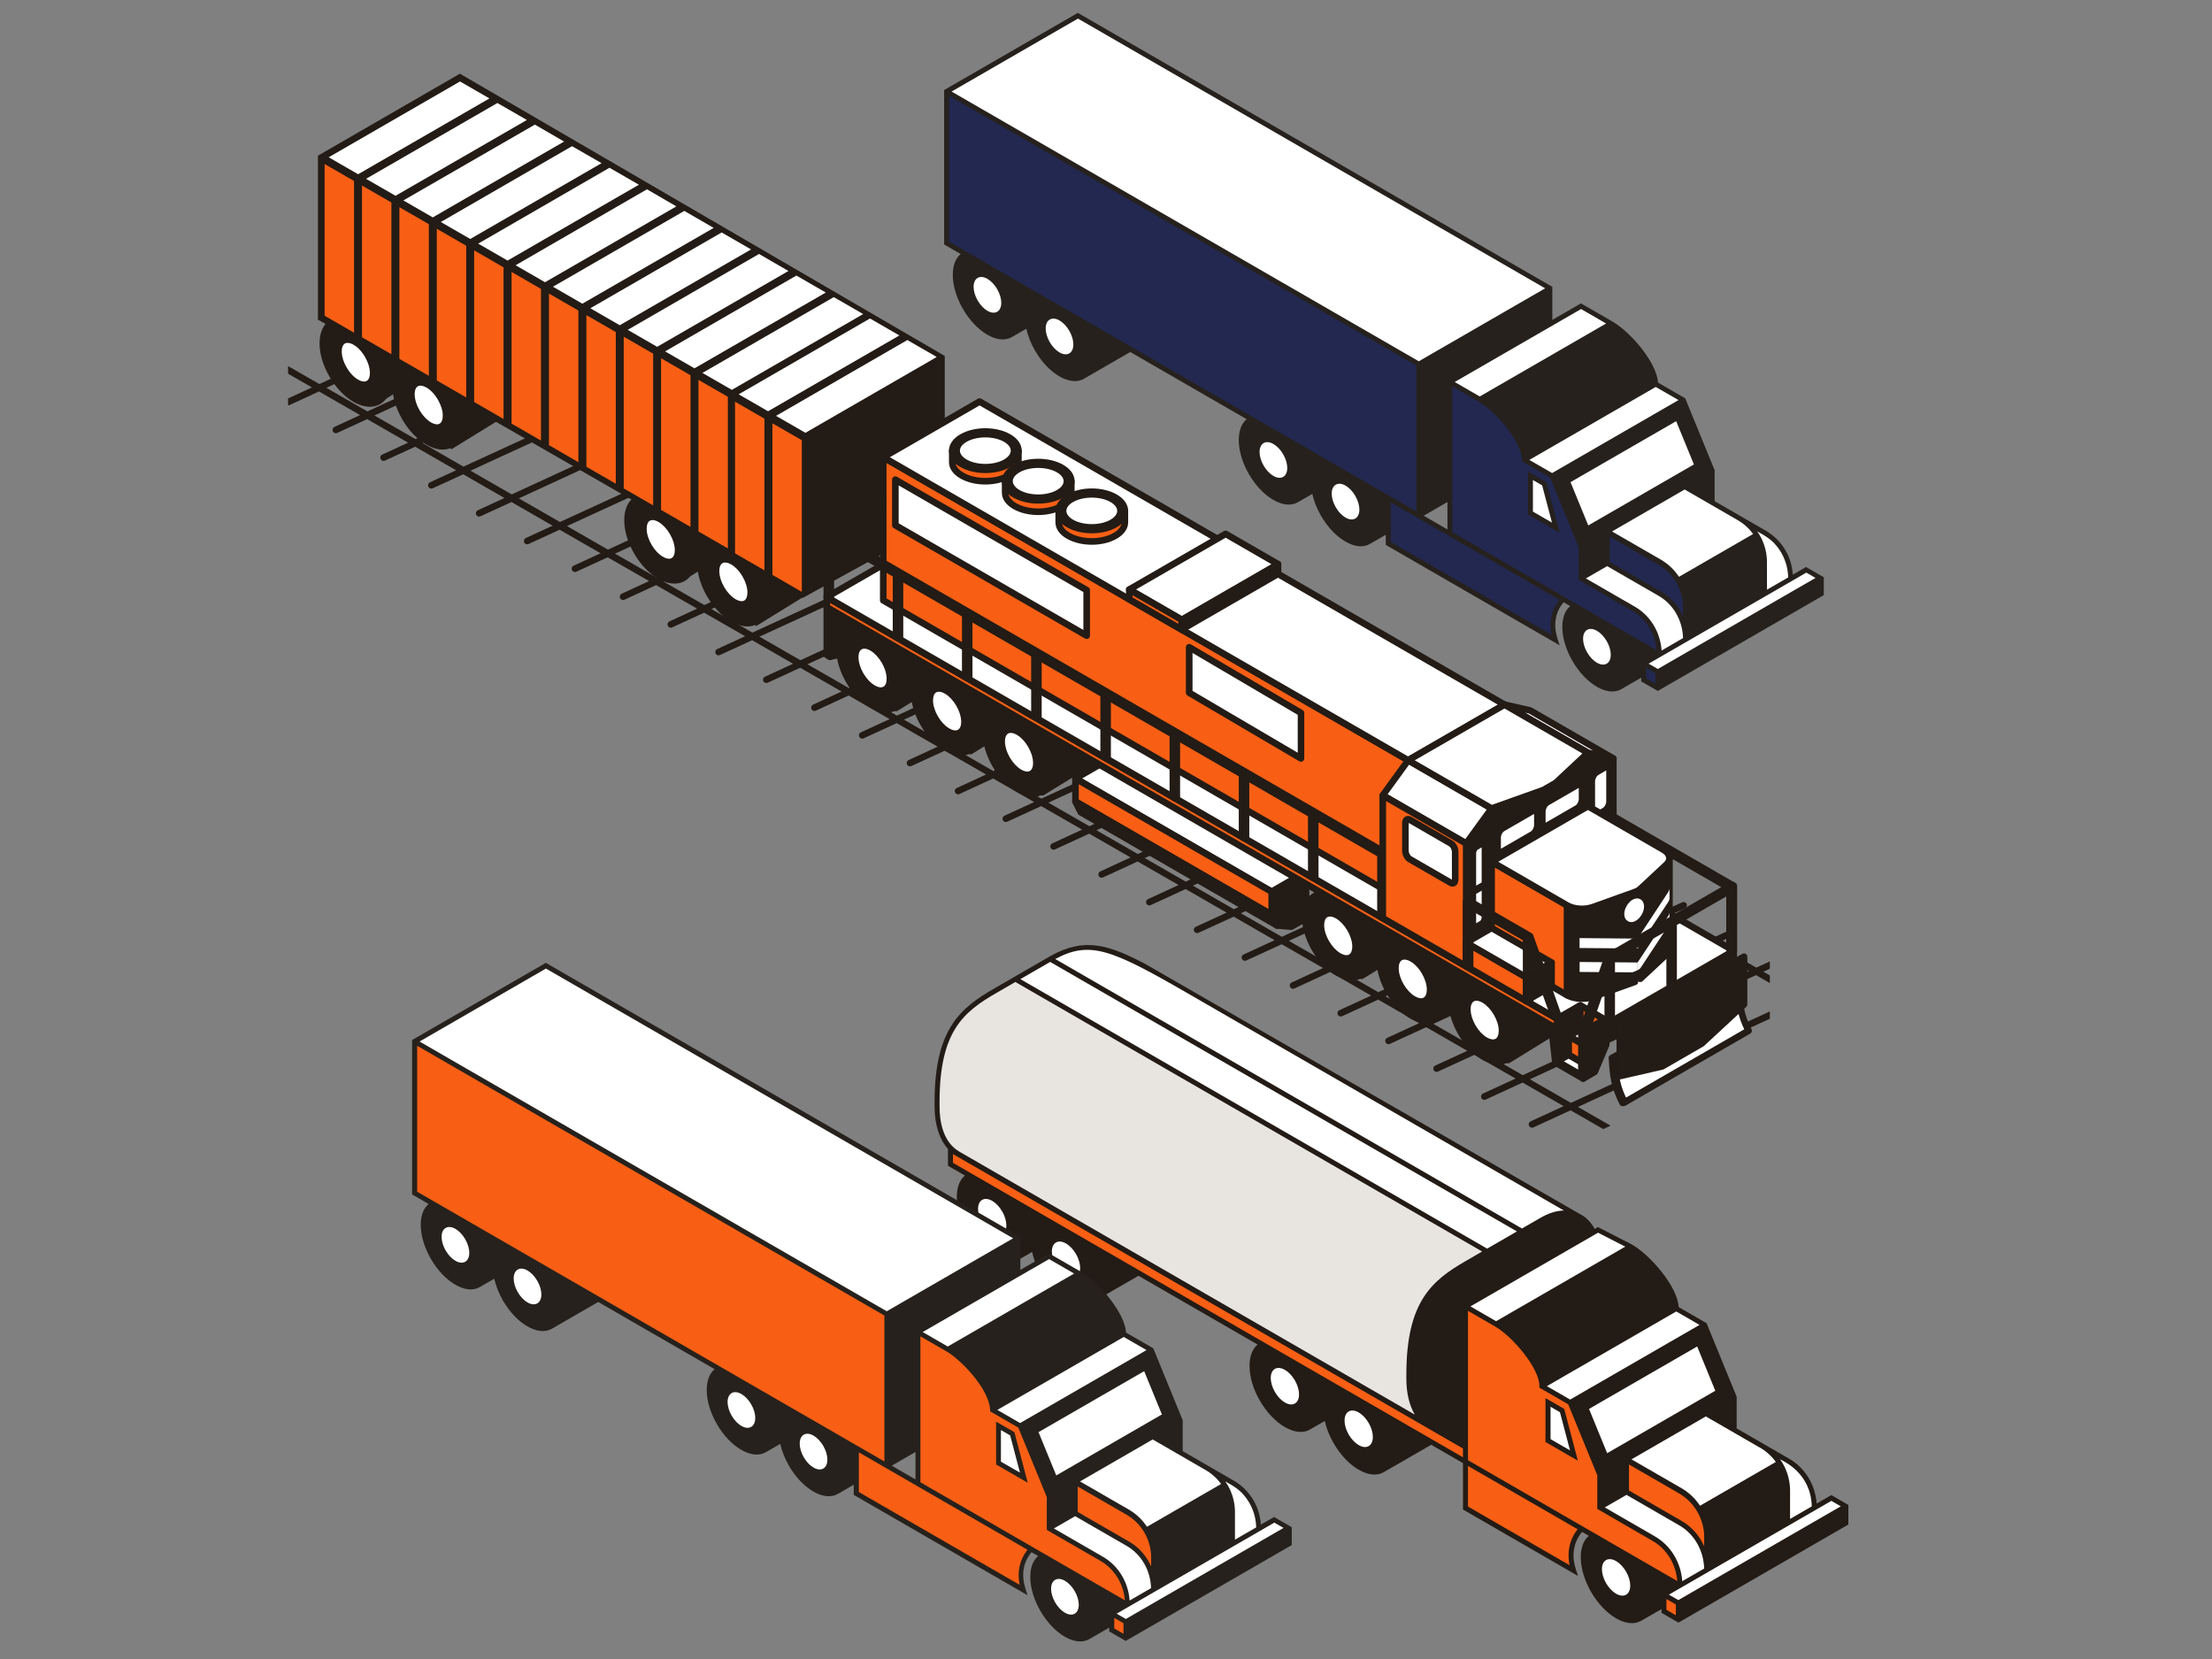 <?xml version="1.0" encoding="UTF-8"?><svg id="Illustrations" xmlns="http://www.w3.org/2000/svg" viewBox="0 0 576 432"><rect x="0" y="0" width="576" height="432" fill="#808080" stroke="none"/><defs><style>.cls-1{fill:#f85f14;}.cls-2{fill:#fff;}.cls-3{fill:#e8e5e1;}.cls-4{fill:#dcd9d8;}.cls-5{fill:#222850;}.cls-6{fill:#231b15;}.cls-7{fill:#34353a;}.cls-8{fill:#26211c;}</style></defs><g><g><path class="cls-6" d="M481.29,391.87l-4.41-2.55-3.83,2.21c-.35-4.91-3.02-9.31-7.14-11.67l-13.69-7.91v-8.25l-7.84-19.15-7.25-4.18c-.31-5.42-7.5-13.66-12.24-16.33l-8.79-4.51-.84,.48h0c-.54-.96-1.45-2.31-2.89-3.32,0,0-114.05-65.63-114.26-65.74-9.44-4.91-15.7-7.01-24.65-1.96h0c-3.32,1.91-11.12,6.42-14.56,8.41-8.8,5.08-15.54,10.49-15.54,29.63v1.03c0,4.76,1.25,8.65,3.49,11.11v4.39l4.41,2.55c-2.99,2.45-2.8,8.76,.59,14.62,3.6,6.23,9.42,9.59,13.02,7.52l3.88-2.24c.42,1.88,1.19,3.88,2.32,5.82,3.6,6.23,9.42,9.59,13.02,7.52l12.37-7.14,31.02,17.91c-2.99,2.45-2.8,8.76,.59,14.62,3.6,6.23,9.42,9.59,13.02,7.52l3.88-2.24c.42,1.88,1.19,3.88,2.32,5.82,3.6,6.23,9.42,9.59,13.02,7.52l12.37-7.14,8.28,4.78v12.08l29.96,17.3-.54-1.63c-1.61-4.83,.15-8.13,1.58-9.85l1.77,1.02c-2.99,2.45-2.8,8.76,.59,14.62,3.6,6.23,9.42,9.59,13.02,7.52l5.31-3.06v.98l4.41,2.55,44.25-25.55v-5.06Z"/><path class="cls-1" d="M443.76,400.31v2.34c-1.22-2.77-3.25-5.1-5.88-6.61l-13.69-7.91v-6.78l12.95,7.48c4.09,2.34,6.63,6.74,6.63,11.48Zm-9.83,16.07l2.46,1.42v2.81l-2.46-1.42v-2.81Zm-185.78-113.58v-2.28l132.8,76.67v2.28l-132.8-76.67Zm167.78,81.36v8.75s14.86,8.6,15.05,8.72c.09,.06,.18,.13,.27,.19,.14,.1,.28,.19,.41,.3,.09,.07,.18,.15,.28,.22,.36,.29,.38,.31,.63,.55,.11,.11,.23,.21,.33,.32,.12,.12,.4,.41,.57,.61,.14,.16,.35,.41,.53,.64,.19,.25,.33,.45,.49,.68,.18,.27,.27,.4,.45,.71,.17,.28,.21,.35,.4,.74,.15,.29,.15,.29,.36,.79,.1,.23,.13,.27,.33,.86,.03,.08,.06,.15,.08,.23,.09,.27,.17,.54,.24,.81,.02,.07,.03,.14,.05,.22,.15,.62,.15,.71,.2,.94,.1,.56,.09,.58,.12,.89,.01,.12,.03,.25,.04,.37-5.26-3.04-48.42-27.96-54.5-31.47v-38.89l7.01,4.05c4.38,2.47,11.61,10.77,11.59,15.58v.38l7.5,4.33,7.58,18.5Zm-7.22,23.41l-26.45-15.27v-10.57l28.55,16.48c-2.08,2.6-2.82,5.92-2.1,9.36Z"/><polygon class="cls-6" points="402.44 364.06 402.44 375.49 410.87 380.35 407.32 366.88 402.44 364.06"/><path class="cls-2" d="M437.04,416.66l-2.46-1.42,42.3-24.42,2.46,1.42-42.3,24.42Zm-162.26-166.93c8.98-4.83,14.58-2.57,34.24,8.78l98.21,56.7c-1.92,.05-3.98,.68-6.06,1.89l-4.85,2.8-121.53-70.17Zm183.42,127.17c1.68,.96,3.13,2.26,4.23,3.79l-19.75,11.4c-1.25-1.9-2.93-3.49-4.89-4.61l-12.95-7.47,19.36-11.18,13.99,8.08Zm-27.28,23.16l-13.04-7.53,5.66-3.27,13.69,7.91c3.93,2.25,6.4,6.54,6.53,11.28l-5.7,3.29c-.35-4.91-3.02-9.31-7.14-11.67Zm35.21-4.53v-7.38c0-1.38-.2-4.8-2.61-8.17,1.06,.61,8.04,3.64,8.26,12.28l-5.66,3.27Zm-47.63-17.12l-4.72-11.53,28.16-16.26,4.72,11.53-28.16,16.26Zm-145.04-127.93l121.55,70.18-7.76,4.48-121.55-70.18,7.76-4.48Zm135.41,113.97l-6.06-3.5,33.68-19.45,6.06,3.5-33.68,19.45Zm14.34-39.82l-33.63,19.41-6.68-3.86,33.24-19.19,7.07,3.63Zm-167.45-6.18c-1.44-2.49-1.44-5.18,0-6.01,1.44-.83,3.77,.52,5.21,3.01,1.44,2.49,1.44,5.18,0,6.01-1.44,.83-3.77-.52-5.21-3.01Zm19.22,11.1c-1.44-2.49-1.44-5.18,0-6.01,1.44-.83,3.77,.52,5.21,3.01,1.44,2.49,1.44,5.18,0,6.01-1.44,.83-3.77-.52-5.21-3.01Zm57,32.91c-1.44-2.49-1.44-5.18,0-6.01,1.44-.83,3.77,.52,5.21,3.01,1.44,2.49,1.44,5.18,0,6.01-1.44,.83-3.77-.52-5.21-3.01Zm24.43,14.1c-1.44,.83-3.77-.52-5.21-3.01-1.44-2.49-1.44-5.18,0-6.01,1.44-.83,3.77,.52,5.21,3.01,1.44,2.49,1.44,5.18,0,6.01Zm61.81,35.69c-1.44-2.49-1.44-5.18,0-6.01,1.44-.83,3.77,.52,5.21,3.01,1.44,2.49,1.44,5.18,0,6.01-1.44,.83-3.77-.52-5.21-3.01Zm-14.46-37.51v-8.42l2.45,1.42,2.62,9.93-5.07-2.93Z"/></g><path class="cls-3" d="M244.66,287.01c0-18.48,6.17-23.47,14.89-28.5l4.85-2.8,121.55,70.18-4.2,2.43c-8.8,5.08-15.54,10.49-15.54,29.63v1.03c0,3.76,.78,6.98,2.2,9.38l-118.17-68.23h0c-1.06-.62-5.58-2.81-5.58-12.08v-1.03Z"/></g><g><g><path class="cls-8" d="M470.33,147.62l-3.48,2.01h0c-.5-6.92-5.15-10.36-6.98-11.4l-13.38-7.73v-8.06l-7.66-18.71-7.08-4.09c-.29-5.02-6.87-13.02-11.96-15.96h0l-8.11-4.68-7.46,4.3v-8.61L280.67,3.35l-34.82,20.1V63.66l4.31,2.49c-2.92,2.39-2.73,8.56,.58,14.29,3.51,6.09,9.21,9.38,12.72,7.35l3.79-2.19c.41,1.84,1.17,3.79,2.26,5.69,3.51,6.09,9.21,9.38,12.72,7.35l12.09-6.98,30.31,17.5c-2.92,2.39-2.73,8.56,.58,14.29,3.51,6.09,9.21,9.38,12.72,7.35l3.79-2.19c.41,1.84,1.17,3.79,2.26,5.69,3.51,6.09,9.21,9.38,12.72,7.35l4.15-2.4v2.64l45.29,26.15c-.62-1.85-2.73-6.71,1.01-11.22l1.73,1c-2.92,2.39-2.73,8.56,.58,14.29,3.51,6.09,9.21,9.38,12.72,7.35l5.19-2.99v.96l4.31,2.49,43.24-24.96v-4.64l-4.62-2.67Zm-99.6-13.33l6.18-3.56v7.14l-6.18-3.57Z"/><path class="cls-2" d="M334.14,118.3c1.41,2.43,1.41,5.06,0,5.88-1.41,.81-3.68-.5-5.09-2.93-1.41-2.43-1.41-5.06,0-5.88,1.41-.81,3.69,.51,5.09,2.93Zm13.69,7.91c-1.41,.81-1.41,3.44,0,5.88,1.41,2.43,3.68,3.75,5.09,2.93,1.41-.81,1.41-3.44,0-5.88s-3.68-3.75-5.09-2.93Zm-93.25-53.84c-1.41,.81-1.41,3.44,0,5.88,1.41,2.43,3.68,3.75,5.09,2.93,1.41-.81,1.41-3.44,0-5.88s-3.68-3.75-5.09-2.93Zm18.77,10.84c-1.41,.81-1.41,3.44,0,5.88,1.41,2.43,3.68,3.75,5.09,2.93s1.41-3.44,0-5.88c-1.4-2.43-3.68-3.75-5.09-2.93Zm96.09,10.86L247.79,23.84l32.91-19,121.66,70.24-32.91,19Zm103.32,56.42l-41.06,23.71-2.4-1.38,41.06-23.71,2.4,1.38Zm-7.12-.13l-5.53,3.19v-7.21c0-1.35-.19-4.68-2.54-7.98,2.05,1.19,4.01,2.12,5.84,4.88,1.37,2.06,2.17,4.52,2.23,7.12Zm-61.47-27.18l-5.93-3.42,32.91-19,5.93,3.42-32.91,19Zm14.21,49.64c-1.41,.81-3.68-.5-5.09-2.93-1.41-2.43-1.41-5.06,0-5.88,1.41-.81,3.68,.5,5.09,2.93,1.41,2.43,1.41,5.06,0,5.88Zm-9.42-47.27l4.62,11.27,27.51-15.88-4.62-11.27-27.51,15.88Zm29.73,1.91l-18.92,10.93,12.65,7.3c1.92,1.1,3.56,2.65,4.78,4.51l19.3-11.14c-1.07-1.49-2.49-2.76-4.14-3.7l-13.67-7.89Zm-53.37-24.22l32.91-19-6.52-3.77-32.91,19,6.52,3.77Zm47.38,66.14l5.56-3.22c-.12-4.63-2.54-8.83-6.38-11.02l-13.38-7.72-5.54,3.2,12.74,7.35c4.03,2.3,6.64,6.61,6.98,11.41Zm-33.53-44.38l2.4,1.38,2.56,9.7-4.96-2.86v-8.22Z"/></g><polygon class="cls-5" points="428.67 173.92 431.07 175.3 431.07 178.05 428.67 176.67 428.67 173.92"/><path class="cls-5" d="M406.07,156.16c-2.04,2.54-2.75,5.78-2.05,9.14l-41.87-24.17v-10.33l43.92,25.36Z"/><path class="cls-5" d="M438.28,158.23v2.28c-1.2-2.7-3.18-4.99-5.75-6.46l-13.38-7.72v-6.62l12.65,7.3c4,2.28,6.48,6.59,6.48,11.22Z"/><path class="cls-5" d="M425.09,159.09l-14.01-8.09v-8.55l-7.41-18.08-7.33-4.23c.02-5.85-7.98-13.71-11.33-15.59l-6.85-3.96v38l53.25,30.74c-.4-4.81-3.15-8.43-6.33-10.25Zm-27.19-25.11v-11.17l4.77,2.75,3.47,13.17-8.24-4.75Z"/><path class="cls-5" d="M368.81,95.18L247.15,24.94V62.94l121.66,70.24v-38h0Z"/></g><g><path class="cls-8" d="M331.81,394.99l-3.48,2.01h0c-.5-6.92-5.15-10.36-6.98-11.4l-13.38-7.73v-8.06l-7.66-18.71-7.08-4.09c-.29-5.02-6.87-13.02-11.96-15.96h0l-8.11-4.68-7.46,4.3v-8.61l-123.57-71.34-34.82,20.1v40.21l4.31,2.49c-2.92,2.39-2.73,8.56,.58,14.29,3.51,6.09,9.21,9.38,12.72,7.35l3.79-2.19c.41,1.84,1.17,3.79,2.26,5.69,3.51,6.09,9.21,9.38,12.72,7.35l12.09-6.98,30.31,17.5c-2.92,2.39-2.73,8.56,.58,14.29,3.51,6.09,9.21,9.38,12.72,7.35l3.79-2.19c.41,1.84,1.17,3.79,2.26,5.69,3.51,6.09,9.21,9.38,12.72,7.35l4.15-2.4v2.64l45.29,26.15c-.62-1.85-2.73-6.71,1.01-11.22l1.73,1c-2.92,2.39-2.73,8.56,.58,14.29,3.51,6.09,9.21,9.38,12.72,7.35l5.19-2.99v.96l4.31,2.49,43.24-24.96v-4.64l-4.62-2.67Zm-99.6-13.33l6.18-3.56v7.14l-6.18-3.57Z"/><path class="cls-1" d="M230.29,380.56l-121.66-70.24v-38l121.66,70.24v38Zm59.86,40.74l2.4,1.38v2.75l-2.4-1.38v-2.75Zm-22.59-17.75c-2.04,2.54-2.75,5.78-2.05,9.14l-41.87-24.17v-10.33l43.92,25.36Zm32.2,2.06v2.28c-1.2-2.7-3.18-4.99-5.75-6.46l-13.38-7.72v-6.62l12.65,7.3c4,2.28,6.48,6.58,6.48,11.22Zm-53.25-53.68c3.35,1.89,11.35,9.75,11.33,15.59l7.33,4.23,7.41,18.08v8.55l14.01,8.09c3.17,1.82,5.93,5.44,6.33,10.25l-53.25-30.74v-38l6.85,3.96Z"/><polygon class="cls-8" points="264.15 372.94 259.38 370.19 259.38 381.35 267.62 386.1 264.15 372.94"/><path class="cls-2" d="M195.61,365.68c1.41,2.43,1.41,5.06,0,5.88s-3.68-.5-5.09-2.93-1.41-5.06,0-5.88c1.41-.81,3.68,.5,5.09,2.93Zm13.69,7.91c-1.41,.81-1.41,3.44,0,5.88,1.41,2.43,3.68,3.75,5.09,2.93,1.41-.81,1.41-3.44,0-5.88-1.41-2.43-3.69-3.75-5.09-2.93Zm-93.25-53.84c-1.41,.81-1.41,3.45,0,5.88,1.41,2.43,3.68,3.75,5.09,2.93,1.41-.81,1.41-3.44,0-5.88-1.41-2.43-3.68-3.75-5.09-2.93Zm18.77,10.84c-1.41,.81-1.41,3.44,0,5.88,1.41,2.43,3.68,3.75,5.09,2.93,1.41-.81,1.41-3.44,0-5.88-1.41-2.43-3.68-3.75-5.09-2.93Zm96.09,10.86l-121.66-70.24,32.91-19,121.66,70.24-32.91,19Zm103.32,56.42l-41.06,23.71-2.4-1.38,41.06-23.71,2.4,1.38Zm-7.12-.14l-5.53,3.19v-7.2c0-1.35-.19-4.68-2.54-7.98,2.05,1.19,4.01,2.12,5.84,4.88,1.37,2.05,2.17,4.52,2.23,7.12Zm-61.47-27.17l-5.93-3.42,32.91-19,5.93,3.42-32.91,19Zm14.21,49.64c-1.41,.81-3.68-.5-5.09-2.93-1.41-2.43-1.41-5.06,0-5.88s3.68,.5,5.09,2.93c1.41,2.43,1.41,5.06,0,5.88Zm-9.42-47.27l4.62,11.27,27.51-15.88-4.62-11.27-27.51,15.88Zm29.73,1.9l-18.92,10.93,12.65,7.3c1.92,1.1,3.56,2.65,4.78,4.51l19.3-11.14c-1.07-1.49-2.49-2.76-4.14-3.7l-13.67-7.9Zm-53.37-24.2l32.91-19-6.52-3.77-32.91,19,6.52,3.77Zm47.38,66.14l5.56-3.22c-.12-4.62-2.54-8.83-6.38-11.02l-13.38-7.72-5.54,3.2,12.74,7.35c4.03,2.3,6.64,6.61,6.98,11.41Zm-33.53-44.38l2.4,1.38,2.56,9.7-4.96-2.86v-8.22Z"/></g><g><path class="cls-6" d="M398.57,292.01c-.43,.2-.62,.71-.42,1.14,.15,.32,.46,.5,.78,.5,.12,0,.24-.03,.36-.08l9.68-4.45,8.51,4.89c.64-.3,1.28-.59,1.92-.88l-8.51-4.89,49.97-22.96v-1.9l-51.8,23.8-10.68-6.14,58.87-27.12,3.61,2.07v-1.99l-1.69-.97,1.69-.78v-1.9l-3.52,1.62-10.71-6.15,4.57-2.1c.43-.2,.62-.71,.42-1.14-.2-.43-.71-.62-1.14-.42l-5.68,2.61-10.67-6.13,4.64-2.13c.43-.2,.62-.71,.42-1.14-.2-.43-.71-.62-1.14-.42l-5.75,2.64-10.67-6.13,4.7-2.16c.43-.2,.62-.71,.42-1.14-.2-.43-.71-.62-1.14-.42l-5.81,2.67-10.74-6.17,4.84-2.23c.43-.2,.62-.71,.42-1.14-.2-.43-.71-.62-1.14-.42l-5.95,2.74-10.71-6.15,4.87-2.24c.43-.2,.62-.71,.42-1.14-.2-.43-.71-.62-1.14-.42l-5.98,2.75-10.67-6.13,4.93-2.27c.43-.2,.62-.71,.42-1.14-.2-.43-.71-.62-1.14-.42l-6.05,2.78-10.74-6.17,5.07-2.34c.43-.2,.62-.71,.42-1.14-.2-.43-.71-.62-1.14-.42l-6.18,2.85-10.7-6.15,5.09-2.35c.43-.2,.62-.71,.42-1.14-.2-.43-.71-.62-1.14-.42l-6.2,2.86-10.68-6.14,5.16-2.37c.43-.2,.62-.71,.42-1.14-.2-.43-.71-.62-1.14-.42l-6.28,2.88-10.67-6.13,5.23-2.4c.43-.2,.62-.71,.42-1.14-.2-.43-.71-.62-1.14-.42l-6.34,2.92-10.78-6.19,5.32-2.45c.43-.2,.62-.71,.42-1.14-.2-.43-.71-.62-1.14-.42l-6.43,2.97-10.68-6.14,5.39-2.48c.43-.2,.62-.71,.42-1.14-.2-.43-.71-.62-1.14-.42l-6.51,2.99-10.67-6.13,5.46-2.51c.43-.2,.62-.71,.42-1.14-.2-.43-.71-.62-1.14-.42l-6.57,3.02-10.74-6.17,5.6-2.58c.43-.2,.62-.71,.42-1.14-.2-.43-.71-.62-1.14-.42l-6.71,3.09-10.71-6.16,5.63-2.59c.43-.2,.62-.71,.42-1.14-.2-.43-.71-.62-1.14-.42l-6.74,3.1-10.67-6.13,5.69-2.62c.43-.2,.62-.71,.42-1.14-.2-.43-.71-.62-1.14-.42l-6.81,3.13-10.74-6.17,5.83-2.69c.43-.2,.62-.71,.42-1.14-.2-.43-.71-.62-1.14-.42l-6.94,3.2-10.7-6.15,5.85-2.7c.43-.2,.62-.71,.42-1.14-.2-.43-.71-.62-1.14-.42l-6.96,3.21-10.68-6.14,5.92-2.72c.43-.2,.62-.71,.42-1.14-.2-.43-.71-.62-1.14-.42l-7.04,3.23-10.67-6.13,5.99-2.75c.43-.2,.62-.71,.42-1.14-.2-.43-.71-.62-1.14-.42l-7.1,3.26-10.78-6.19,6.08-2.8c.43-.2,.62-.71,.42-1.14-.2-.43-.71-.62-1.14-.42l-7.19,3.31-10.68-6.13,6.15-2.83c.43-.2,.62-.71,.42-1.14-.2-.43-.71-.62-1.14-.42l-7.27,3.34-10.67-6.13,6.22-2.86c.43-.2,.62-.71,.42-1.14-.2-.43-.71-.62-1.14-.42l-7.33,3.37-10.78-6.19,6.31-2.91c.43-.2,.62-.71,.42-1.14-.2-.43-.71-.62-1.14-.42l-7.42,3.42-10.67-6.13,6.38-2.94c.43-.2,.62-.71,.42-1.14s-.71-.62-1.14-.42l-7.49,3.45-6.89-3.96c-.53,.37-1.07,.72-1.62,1.06l6.59,3.79-58.87,27.12-8.14-4.68v1.99l6.22,3.57-6.22,2.86v1.84c.1,0,.19-.03,.28-.07l7.77-3.58,10.7,6.15-6.67,3.08c-.43,.2-.62,.71-.42,1.14,.15,.32,.46,.5,.78,.5,.12,0,.24-.03,.36-.08l7.78-3.59,10.68,6.14-6.75,3.1c-.43,.2-.62,.71-.42,1.14,.14,.32,.46,.5,.78,.5,.12,0,.24-.03,.36-.08l7.86-3.61,10.67,6.13-6.81,3.13c-.43,.2-.62,.71-.42,1.14,.15,.32,.46,.5,.78,.5,.12,0,.24-.03,.36-.08l7.93-3.64,10.74,6.17-6.95,3.2c-.43,.2-.62,.71-.42,1.14,.15,.32,.46,.5,.78,.5,.12,0,.24-.03,.36-.08l8.06-3.71,10.71,6.16-6.98,3.21c-.43,.2-.62,.71-.42,1.14,.14,.32,.46,.5,.78,.5,.12,0,.24-.03,.36-.08l8.09-3.72,10.67,6.13-7.04,3.24c-.43,.2-.62,.71-.42,1.14,.15,.32,.46,.5,.78,.5,.12,0,.24-.03,.36-.08l8.16-3.75,10.78,6.19-7.13,3.29c-.43,.2-.62,.71-.42,1.14,.15,.32,.46,.5,.78,.5,.12,0,.24-.03,.36-.08l8.24-3.8,10.67,6.13-7.2,3.32c-.43,.2-.62,.71-.42,1.14,.15,.32,.46,.5,.78,.5,.12,0,.24-.03,.36-.08l8.31-3.83,10.68,6.13-7.28,3.34c-.43,.2-.62,.71-.42,1.14,.15,.32,.46,.5,.78,.5,.12,0,.24-.03,.36-.08l8.39-3.86,10.67,6.13-7.34,3.37c-.43,.2-.62,.71-.42,1.14,.14,.32,.46,.5,.78,.5,.12,0,.24-.03,.36-.08l8.46-3.89,10.78,6.19-7.43,3.42c-.43,.2-.62,.71-.42,1.14,.15,.32,.46,.5,.78,.5,.12,0,.24-.03,.36-.08l8.55-3.94,10.68,6.14-7.51,3.45c-.43,.2-.62,.71-.42,1.14,.14,.32,.46,.5,.78,.5,.12,0,.24-.03,.36-.08l8.62-3.96,10.67,6.13-7.57,3.48c-.43,.2-.62,.71-.42,1.14,.14,.32,.46,.5,.78,.5,.12,0,.24-.03,.36-.08l8.69-3.99,10.77,6.19-7.66,3.53c-.43,.2-.62,.71-.42,1.14,.15,.32,.46,.5,.78,.5,.12,0,.24-.03,.36-.08l8.77-4.05,10.68,6.14-7.74,3.56c-.43,.2-.62,.71-.42,1.14,.14,.32,.46,.5,.78,.5,.12,0,.24-.03,.36-.08l8.85-4.07,10.67,6.13-7.8,3.59c-.43,.2-.62,.71-.42,1.14,.15,.32,.46,.5,.78,.5,.12,0,.24-.03,.36-.08l8.92-4.1,10.77,6.19-7.89,3.64c-.43,.2-.62,.71-.42,1.14,.15,.32,.46,.5,.78,.5,.12,0,.24-.03,.36-.08l9-4.15,10.67,6.13-7.96,3.67c-.43,.2-.62,.71-.42,1.14,.15,.32,.46,.5,.78,.5,.12,0,.24-.03,.36-.08l9.07-4.18,10.68,6.14-8.04,3.69c-.43,.2-.62,.71-.42,1.14,.15,.32,.46,.5,.78,.5,.12,0,.24-.03,.36-.08l9.15-4.2,10.67,6.13-8.1,3.72c-.43,.2-.62,.71-.42,1.14,.14,.32,.46,.5,.78,.5,.12,0,.24-.03,.36-.08l9.22-4.23,10.78,6.19-8.19,3.77c-.43,.2-.62,.71-.42,1.14,.15,.32,.46,.5,.78,.5,.12,0,.24-.03,.36-.08l9.3-4.29,10.68,6.14-8.27,3.8c-.43,.2-.62,.71-.42,1.14,.14,.32,.46,.5,.78,.5,.12,0,.24-.03,.36-.08l9.38-4.31,10.67,6.13-8.33,3.83c-.43,.2-.62,.71-.42,1.14,.14,.32,.46,.5,.78,.5,.12,0,.24-.03,.36-.08l9.45-4.34,10.7,6.15-8.35,3.84c-.43,.2-.62,.71-.42,1.14,.15,.32,.46,.5,.78,.5,.12,0,.24-.03,.36-.08l9.46-4.35,10.74,6.17-8.49,3.91c-.43,.2-.62,.71-.42,1.14,.15,.32,.46,.5,.78,.5,.12,0,.24-.03,.36-.08l9.6-4.42,10.68,6.14-8.56,3.94ZM84.97,100.99l58.87-27.12,10.67,6.13-58.84,27.13-10.7-6.15Zm12.53,7.2l58.84-27.13,10.77,6.19-58.93,27.08-10.68-6.14Zm12.52,7.19l58.93-27.08,10.67,6.13-58.93,27.08-10.67-6.13Zm12.5,7.18l58.93-27.08,10.68,6.14-58.87,27.12-10.74-6.17Zm12.57,7.22l58.87-27.12,10.78,6.19-58.93,27.08-10.72-6.16Zm12.55,7.21l58.93-27.08,10.67,6.13-58.93,27.08-10.67-6.13Zm12.5,7.18l58.93-27.08,10.68,6.14-58.84,27.13-10.77-6.19Zm12.6,7.24l58.84-27.13,10.7,6.15-58.87,27.12-10.68-6.13Zm12.51,7.19l58.87-27.12,10.74,6.17-58.93,27.08-10.68-6.14Zm12.51,7.19l58.93-27.08,10.67,6.13-58.93,27.08-10.67-6.13Zm12.5,7.18l58.93-27.08,10.72,6.16-58.87,27.12-10.78-6.19Zm12.61,7.24l58.87-27.12,10.74,6.17-58.93,27.08-10.68-6.14Zm12.51,7.19l58.93-27.08,10.67,6.13-58.93,27.08-10.67-6.13Zm12.5,7.18l58.93-27.08,10.68,6.14-58.84,27.13-10.77-6.19Zm12.6,7.24l58.84-27.13,10.78,6.19-58.93,27.08-10.69-6.14Zm12.52,7.19l58.93-27.08,10.67,6.13-58.93,27.08-10.67-6.13Zm12.5,7.18l58.93-27.08,10.68,6.14-58.84,27.13-10.77-6.19Zm12.6,7.24l58.84-27.13,10.7,6.15-58.87,27.12-10.68-6.13Zm12.51,7.19l58.87-27.12,10.74,6.17-58.93,27.08-10.68-6.14Zm12.51,7.19l58.93-27.08,10.67,6.13-58.93,27.08-10.67-6.13Zm12.5,7.18l58.93-27.08,10.71,6.16-58.87,27.12-10.78-6.19Zm12.61,7.24l58.87-27.12,10.74,6.17-58.93,27.08-10.68-6.14Zm12.51,7.19l58.93-27.08,10.67,6.13-58.93,27.08-10.67-6.13Zm12.5,7.18l58.93-27.08,10.67,6.13-58.91,27.1-10.7-6.15Zm12.53,7.2l58.91-27.1,10.71,6.15-58.87,27.12-10.74-6.17Z"/><g><polygon class="cls-6" points="178.12 151.06 193.98 141.29 175.48 126.8 167.31 132.67 178.12 151.06"/><g><ellipse class="cls-6" cx="171.91" cy="140.24" rx="6.78" ry="11.72" transform="translate(-47.28 105.93) rotate(-30.31)"/><path class="cls-6" d="M165.16,144.19c-1.67-2.86-2.6-5.94-2.61-8.68-.01-2.94,1.02-5.17,2.92-6.28,1.9-1.11,4.35-.92,6.91,.54,2.38,1.35,4.61,3.67,6.28,6.53,1.67,2.86,2.6,5.94,2.61,8.68,.01,2.94-1.02,5.17-2.92,6.28-.83,.48-1.74,.71-2.72,.71-3.49,0-7.64-2.95-10.47-7.78Zm1.35-13.17c-1.23,.72-1.9,2.31-1.89,4.49,.01,2.38,.84,5.09,2.33,7.64,2.92,5,7.67,7.9,10.36,6.33,1.23-.72,1.91-2.31,1.89-4.49-.01-2.38-.84-5.09-2.33-7.64-1.49-2.55-3.45-4.6-5.52-5.78-1.14-.65-2.22-.98-3.17-.98-.62,0-1.19,.14-1.67,.43Z"/></g><g><ellipse class="cls-2" cx="172.06" cy="140.46" rx="3.79" ry="6.67" transform="translate(-47.37 106.04) rotate(-30.31)"/><path class="cls-6" d="M167.89,142.89c-.99-1.69-1.54-3.52-1.56-5.14-.02-1.84,.63-3.24,1.84-3.94h0c1.21-.71,2.75-.59,4.34,.33,1.41,.81,2.73,2.19,3.71,3.88,2.18,3.73,2.06,7.72-.28,9.08-.52,.3-1.1,.45-1.71,.45-2.13,0-4.65-1.76-6.34-4.66Zm1.32-7.3h0c-.53,.31-.83,1.09-.82,2.14,.01,1.25,.48,2.76,1.28,4.12,1.68,2.87,4.1,4.13,5.23,3.47,1.13-.66,1.21-3.39-.46-6.26-.8-1.37-1.88-2.51-2.96-3.14-.58-.33-1.12-.5-1.57-.5-.26,0-.49,.06-.69,.17Z"/></g><g><polygon class="cls-6" points="197.08 162.09 212.95 152.32 194.56 137.95 186.28 143.7 197.08 162.09"/><path class="cls-6" d="M185.36,143.5l9.22-6.4,19.57,15.29-17.3,10.66-11.48-19.55Zm9.17-4.69l-7.33,5.09,10.12,17.23,14.42-8.88-17.21-13.45Z"/></g><g><ellipse class="cls-6" cx="190.89" cy="151.4" rx="6.78" ry="11.72" transform="translate(-50.31 117.04) rotate(-30.31)"/><path class="cls-6" d="M190.42,161.87c-2.38-1.35-4.61-3.67-6.28-6.53-1.67-2.86-2.6-5.94-2.61-8.68-.01-2.94,1.02-5.17,2.92-6.28,3.78-2.21,9.57,.89,13.19,7.07,3.61,6.18,3.47,12.75-.31,14.96-.81,.48-1.73,.71-2.71,.71-1.31,0-2.73-.42-4.19-1.25Zm-4.93-19.7c-1.23,.72-1.91,2.31-1.89,4.49,.01,2.38,.84,5.09,2.33,7.64,1.49,2.55,3.45,4.6,5.52,5.78,1.89,1.08,3.61,1.27,4.84,.55,2.69-1.57,2.49-7.13-.43-12.13-2.38-4.08-5.98-6.76-8.68-6.76-.61,0-1.18,.14-1.68,.43Z"/></g><g><ellipse class="cls-2" cx="190.97" cy="151.51" rx="3.79" ry="6.67" transform="translate(-50.36 117.1) rotate(-30.31)"/><path class="cls-6" d="M190.52,157.82c-1.41-.81-2.73-2.19-3.71-3.88-2.18-3.73-2.06-7.72,.28-9.08h0c2.34-1.37,5.87,.48,8.05,4.21,.99,1.69,1.54,3.52,1.56,5.14,.02,1.84-.63,3.24-1.84,3.94-.52,.3-1.11,.46-1.73,.46-.82,0-1.71-.26-2.61-.79Zm-2.39-11.18c-1.13,.66-1.21,3.39,.46,6.26,.8,1.37,1.88,2.51,2.96,3.14,.91,.52,1.73,.65,2.26,.33,.53-.31,.83-1.09,.82-2.14-.01-1.25-.48-2.76-1.28-4.12-1.38-2.37-3.28-3.64-4.53-3.64-.26,0-.5,.06-.69,.17Z"/></g><polygon class="cls-6" points="98.77 104.91 114.63 95.14 96.12 80.78 87.96 86.52 98.77 104.91"/><g><ellipse class="cls-6" cx="92.57" cy="94.19" rx="6.78" ry="11.72" transform="translate(-34.88 59.6) rotate(-30.31)"/><path class="cls-6" d="M85.83,98.14c-3.61-6.18-3.47-12.75,.31-14.96,3.78-2.21,9.58,.89,13.19,7.07,3.61,6.18,3.48,12.75-.31,14.96-.83,.48-1.74,.71-2.72,.71-3.49,0-7.64-2.95-10.47-7.78Zm1.35-13.17c-2.69,1.57-2.49,7.13,.43,12.13,2.92,5,7.67,7.9,10.36,6.33,2.69-1.57,2.49-7.13-.43-12.13-2.38-4.08-5.98-6.76-8.68-6.76-.61,0-1.18,.14-1.68,.43Z"/></g><g><ellipse class="cls-2" cx="92.66" cy="94.31" rx="3.79" ry="6.67" transform="translate(-34.93 59.66) rotate(-30.31)"/><path class="cls-6" d="M88.49,96.75c-2.18-3.73-2.06-7.72,.28-9.08h0c2.34-1.37,5.87,.48,8.05,4.21,2.18,3.73,2.06,7.72-.28,9.08-.52,.3-1.1,.45-1.71,.45-2.13,0-4.65-1.76-6.34-4.66Zm1.32-7.3c-1.13,.66-1.21,3.39,.46,6.26,1.68,2.87,4.1,4.13,5.23,3.47,1.13-.66,1.21-3.39-.46-6.26-1.38-2.37-3.28-3.64-4.53-3.64-.26,0-.5,.06-.69,.17Z"/></g><g><polygon class="cls-6" points="117.73 116.06 133.59 106.29 115.09 91.81 106.93 97.67 117.73 116.06"/><path class="cls-6" d="M106.02,97.48l9.09-6.53,19.69,15.41-17.3,10.66-11.48-19.54Zm9.06-4.81l-7.23,5.19,10.13,17.24,14.42-8.88-17.32-13.55Z"/></g><g><ellipse class="cls-6" cx="111.55" cy="105.35" rx="6.78" ry="11.72" transform="translate(-37.92 70.7) rotate(-30.31)"/><path class="cls-6" d="M111.08,115.82c-2.38-1.35-4.61-3.67-6.28-6.53-3.61-6.18-3.47-12.75,.31-14.96,3.78-2.21,9.57,.89,13.19,7.07,3.61,6.18,3.47,12.75-.31,14.96-.81,.48-1.73,.71-2.71,.71-1.31,0-2.73-.42-4.19-1.25Zm-4.93-19.7c-2.69,1.57-2.49,7.13,.43,12.13,1.49,2.55,3.45,4.6,5.52,5.78,1.89,1.08,3.61,1.27,4.84,.55,2.69-1.57,2.49-7.13-.43-12.13-2.38-4.08-5.98-6.76-8.68-6.76-.61,0-1.18,.14-1.68,.43Z"/></g><g><ellipse class="cls-2" cx="111.64" cy="105.46" rx="3.79" ry="6.67" transform="translate(-37.96 70.76) rotate(-30.31)"/><path class="cls-6" d="M111.19,111.77c-1.41-.81-2.73-2.19-3.71-3.88-2.18-3.73-2.06-7.72,.28-9.08h0c2.34-1.37,5.87,.48,8.05,4.21,.99,1.69,1.54,3.52,1.56,5.14,.02,1.84-.63,3.24-1.84,3.94-.52,.3-1.11,.46-1.73,.46-.82,0-1.71-.26-2.61-.79Zm-2.39-11.18c-1.13,.66-1.21,3.39,.46,6.26,.8,1.36,1.88,2.51,2.96,3.14,.91,.52,1.73,.65,2.26,.33,.53-.31,.83-1.09,.82-2.14-.01-1.25-.48-2.76-1.28-4.12-1.38-2.37-3.28-3.64-4.53-3.64-.26,0-.5,.06-.69,.17Z"/></g><g><path class="cls-6" d="M246.01,92.69L119.76,19.19l-36.97,21.35v42.69l126.25,72.46,36.97-20.33v-42.66Z"/><g><path class="cls-1" d="M103.65,53.35l8.36,4.82v40.29l-8.35-4.82V53.35Zm68.12,39.34l8.35,4.82v40.28l-8.35-4.82v-40.29ZM84.18,42.11l8.35,4.82v40.29l-8.35-4.82V42.11Zm9.73,5.6l8.35,4.82v40.29l-8.35-4.8V47.71Zm19.48,11.26l8.35,4.82v40.29l-8.35-4.82V58.97Zm9.73,5.62l8.34,4.82v40.29l-8.35-4.82v-40.29Zm9.75,5.62l8.35,4.82v40.29l-8.36-4.82v-40.29Zm9.75,5.62l8.35,4.82v40.29l-8.35-4.82v-40.29Zm9.74,5.62l8.35,4.82v40.29l-8.35-4.82v-40.29Zm9.73,5.62l8.35,4.82v40.3l-8.35-4.82v-40.3Zm19.47,11.24l8.34,4.8v40.29l-8.35-4.82v-40.27Zm9.53,5.69l8.35,4.82v40.28l-8.35-4.82v-40.29Zm9.75,5.62l8.34,4.8v40.29l-8.35-4.82v-40.27Z"/><path class="cls-6" d="M200.44,150.09v-41.07l9.04,5.2v41.09l-9.04-5.22Zm.7-39.87v39.48l7.65,4.42v-39.49l-7.65-4.4Zm-10.43,34.27v-41.08l9.04,5.22v41.08l-9.04-5.22Zm.69-39.89v39.49l7.66,4.42v-39.49l-7.66-4.42Zm-10.22,34.18v-41.07l9.04,5.2v41.09l-9.04-5.22Zm.7-39.87v39.48l7.65,4.42v-39.49l-7.65-4.4Zm-10.43,34.27v-41.08l9.04,5.22v41.08l-9.04-5.22Zm.69-39.89v39.49l7.66,4.42v-39.49l-7.66-4.42Zm-10.41,34.29v-41.1l9.04,5.22v41.1l-9.04-5.22Zm.69-39.91v39.51l7.66,4.42v-39.51l-7.66-4.42Zm-10.42,34.27v-41.09l9.04,5.22v41.09l-9.04-5.22Zm.69-39.89v39.49l7.66,4.42v-39.49l-7.66-4.42Zm-10.43,34.27v-41.08l9.04,5.22v41.09l-9.04-5.22Zm.69-39.89v39.49l7.66,4.43v-39.49l-7.66-4.42Zm-10.44,34.27v-41.08l9.05,5.22v41.08l-9.05-5.22Zm.7-39.89v39.49l7.66,4.42v-39.49l-7.66-4.42Zm-10.44,34.27V63.99l9.04,5.22v41.09l-9.04-5.22Zm.7-39.89v39.49l7.65,4.42v-39.49l-7.65-4.42Zm-10.42,34.27V58.37l9.04,5.22v41.09l-9.04-5.22Zm.69-39.89v39.49l7.66,4.43V63.99l-7.66-4.42Zm-10.42,34.27V52.75l9.04,5.22v41.08l-9.04-5.22Zm.68-39.89v39.49l7.67,4.42V58.37l-7.67-4.42Zm-10.43,34.27V47.11l9.04,5.22v41.08l-9.04-5.2Zm.69-39.91v39.51l7.66,4.41V52.73l-7.66-4.42Zm-10.42,34.29V41.51l9.04,5.22v41.09l-9.04-5.22Zm.69-39.89v39.49l7.66,4.43V47.13l-7.66-4.42Z"/></g><g><path class="cls-2" d="M129.5,26.4l8.37,4.82-34.89,20.14-8.37-4.82,34.89-20.14Zm9.75,5.63l8.31,4.82-34.89,20.14-8.35-4.82,34.93-20.14Zm9.7,5.61l8.37,4.82-34.89,20.14-8.35-4.82,34.87-20.14Zm9.74,5.62l8.35,4.82-34.89,20.15-8.33-4.81,34.87-20.16Zm9.75,5.62l8.35,4.85-34.89,20.14-8.35-4.82,34.89-20.17Zm9.74,5.62l8.35,4.82-34.89,20.14-8.35-4.82,34.89-20.14Zm9.73,5.62l8.35,4.82-34.89,20.14-8.35-4.82,34.89-20.14Zm9.74,5.61l8.35,4.82-34.88,20.15-8.35-4.82,34.88-20.16Zm9.73,5.62l8.35,4.82-34.89,20.14-8.34-4.81,34.88-20.15Zm-16.8,30.58l-8.35-4.81,34.89-20.14,8.35,4.82-34.89,20.13Zm35.97-19.4l8.35,4.82-34.89,20.14-8.34-4.81,34.88-20.15Zm-16.8,30.58l-8.35-4.81,34.89-20.14,8.35,4.82-34.89,20.13ZM93.22,45.74l-8.35-4.82,34.89-20.14,8.35,4.82-34.89,20.14Z"/><path class="cls-6" d="M200.69,108.3l35.58-20.54,9.04,5.22-35.58,20.53-9.04-5.21Zm35.58-19.75l-34.2,19.74,7.66,4.41,34.2-19.74-7.66-4.42Zm-45.3,14.13l35.4-20.45,.17-.1,9.04,5.22-35.58,20.54-9.03-5.21Zm35.57-19.75l-34.19,19.75,7.65,4.41,34.2-19.74-7.66-4.42Zm-45.01,14.19l35.58-20.54,9.04,5.22-35.58,20.53-9.04-5.21Zm35.58-19.75l-34.2,19.74,7.66,4.41,34.2-19.74-7.66-4.42Zm-45.3,14.13l35.4-20.45,.17-.1,9.04,5.22-35.58,20.54-9.03-5.21Zm35.57-19.75l-34.19,19.75,7.65,4.41,34.2-19.74-7.66-4.42Zm-45.3,14.14l35.4-20.46,.17-.1,9.04,5.22-35.57,20.55-9.04-5.22Zm35.57-19.76l-34.19,19.76,7.66,4.42,34.19-19.75-7.66-4.43Zm-45.31,14.14l35.58-20.54,9.04,5.22-35.58,20.54-9.04-5.22Zm35.58-19.74l-34.2,19.74,7.66,4.42,34.2-19.74-7.66-4.42Zm-45.31,14.13l35.58-20.54,9.04,5.22-35.58,20.54-9.04-5.22Zm35.58-19.74l-34.2,19.74,7.66,4.42,34.2-19.74-7.66-4.42Zm-45.31,14.15l35.58-20.57,9.04,5.25-35.58,20.54-9.04-5.22Zm35.58-19.77l-34.2,19.77,7.66,4.42,34.21-19.75-7.66-4.45Zm-45.31,14.14l35.56-20.56,9.04,5.22-35.4,20.45-.17,.1-9.02-5.2Zm35.56-19.76l-34.19,19.76,7.65,4.41,34.2-19.75-7.66-4.42Zm-45.3,14.13l35.56-20.54,9.06,5.22-35.58,20.54-9.04-5.22Zm35.56-19.75l-34.18,19.75,7.66,4.42,34.2-19.74-7.68-4.42Zm-45.31,14.13l35.62-20.54,9,5.21-35.58,20.54-9.04-5.22Zm35.61-19.74l-34.24,19.74,7.66,4.42,34.2-19.75-7.62-4.42Zm-45.33,14.12l35.58-20.54,9.05,5.22-35.41,20.44-.17,.1-9.06-5.22Zm35.58-19.75l-34.2,19.74,7.68,4.42,34.2-19.74-7.68-4.42Zm-45.31,14.13l35.58-20.54,9.04,5.22-35.58,20.54-9.04-5.22Zm35.58-19.74l-34.2,19.74,7.66,4.42,34.2-19.74-7.66-4.42Z"/></g></g></g><g><g><polygon class="cls-6" points="306.68 147.1 306.22 147.37 306.22 164.27 306.77 164.59 307.24 164.32 307.24 148.59 324.24 158.41 324.24 174.67 324.8 174.99 325.26 174.72 325.26 159 342.27 168.82 342.27 185.08 342.82 185.4 343.29 185.13 343.29 169.41 360.3 179.23 360.3 195.49 360.85 195.81 361.32 195.54 361.32 179.82 378.32 189.64 378.32 205.9 378.88 206.22 379.34 205.95 379.34 190.22 396.35 200.04 396.35 216.31 396.9 216.62 397.37 216.36 397.37 200.63 414.38 210.45 414.38 226.71 414.93 227.03 415.4 226.76 415.4 211.04 432.4 220.86 432.4 237.12 432.96 237.44 433.42 237.17 433.42 221.45 450.43 231.27 450.43 247.53 450.98 247.85 451.45 247.58 451.45 230.68 306.68 147.1"/><path class="cls-6" d="M450.98,248.71c.15,0,.3-.04,.43-.12l.47-.27c.27-.15,.43-.44,.43-.75v-16.9c0-.31-.16-.59-.43-.75l-144.77-83.58c-.27-.15-.6-.15-.86,0l-.47,.27c-.27,.15-.43,.44-.43,.75v16.9c0,.31,.16,.59,.43,.75l.55,.32c.27,.15,.6,.15,.86,0l.47-.27c.27-.15,.43-.44,.43-.75v-14.23l15.28,8.82v15.76c0,.31,.16,.59,.43,.75l.55,.32c.27,.15,.59,.15,.86,0l.47-.27c.27-.15,.43-.44,.43-.75v-14.23l15.28,8.82v15.77c0,.31,.16,.59,.43,.75l.55,.32c.27,.15,.59,.15,.86,0l.47-.27c.27-.15,.43-.44,.43-.75v-14.23l15.28,8.82v15.77c0,.31,.16,.59,.43,.75l.55,.32c.27,.15,.59,.15,.86,0l.47-.27c.27-.15,.43-.44,.43-.75v-14.23l15.28,8.82v15.77c0,.31,.16,.59,.43,.75l.55,.32c.27,.15,.6,.15,.86,0l.47-.27c.27-.15,.43-.44,.43-.75v-14.23l15.28,8.82v15.77c0,.31,.16,.59,.43,.75l.55,.32c.27,.15,.59,.15,.86,0l.47-.27c.27-.15,.43-.44,.43-.75v-14.23l15.28,8.82v15.77c0,.31,.16,.59,.43,.75l.55,.32c.27,.15,.6,.15,.86,0l.47-.27c.27-.15,.43-.44,.43-.75v-14.23l15.28,8.82v15.77c0,.31,.16,.59,.43,.75l.55,.32c.27,.15,.59,.15,.86,0l.47-.27c.27-.15,.43-.44,.43-.75v-14.23l15.28,8.82v15.77c0,.31,.16,.59,.43,.75l.55,.32c.13,.08,.28,.12,.43,.12Z"/></g><g><g><g><polygon class="cls-6" points="215.3 158.12 215.3 170.54 216.13 171.02 216.13 158.6 215.3 158.12"/><path class="cls-6" d="M216.13,171.88c.15,0,.3-.04,.43-.12,.27-.15,.43-.44,.43-.75v-12.42c0-.31-.16-.59-.43-.75l-.83-.48c-.27-.15-.59-.15-.86,0s-.43,.44-.43,.75v12.42c0,.31,.16,.59,.43,.75l.83,.48c.13,.08,.28,.12,.43,.12Z"/></g><g><polygon class="cls-6" points="247.62 139.46 215.3 158.12 216.13 158.6 248.45 139.94 247.62 139.46"/><path class="cls-6" d="M216.13,159.46c.15,0,.3-.04,.43-.12l32.32-18.66c.27-.15,.43-.44,.43-.75,0-.31-.16-.59-.43-.75l-.83-.48c-.27-.15-.59-.15-.86,0l-32.32,18.66c-.27,.15-.43,.44-.43,.75,0,.31,.16,.59,.43,.75l.83,.48c.13,.08,.28,.12,.43,.12Z"/></g></g><g><polygon class="cls-6" points="216.13 158.6 216.13 171.02 227.14 168.49 237.44 162.55 248.45 152.36 248.45 139.94 216.13 158.6"/><path class="cls-6" d="M215.6,171.69c-.21-.16-.32-.41-.32-.67v-12.42c0-.31,.16-.59,.43-.75l32.32-18.66c.27-.15,.59-.15,.86,0s.43,.44,.43,.75v12.42c0,.24-.1,.47-.28,.63l-11.01,10.19s-.1,.08-.15,.11l-10.3,5.95c-.07,.04-.15,.07-.24,.09l-11.01,2.53c-.06,.01-.13,.02-.19,.02-.19,0-.38-.07-.54-.19Zm21.33-9.84l10.66-9.87v-10.55l-30.6,17.66v10.84l9.83-2.25,10.1-5.83Z"/></g></g><g><g><g><polygon class="cls-6" points="233.33 184.53 249.19 174.76 230.8 160.39 222.53 166.13 233.33 184.53"/><path class="cls-6" d="M233.16,185.19c-.18-.04-.33-.16-.43-.32l-10.8-18.39c-.18-.31-.09-.71,.2-.91l8.28-5.75c.25-.17,.58-.16,.82,.02l18.39,14.37c.18,.14,.28,.36,.26,.58-.01,.23-.13,.43-.33,.55l-15.86,9.77c-.11,.07-.23,.1-.36,.1-.06,0-.11,0-.17-.02Zm-2.39-23.95l-7.33,5.09,10.12,17.23,14.42-8.88-17.21-13.45Z"/></g><g><ellipse class="cls-6" cx="227.13" cy="173.83" rx="6.78" ry="11.72" transform="translate(-56.68 138.4) rotate(-30.31)"/><path class="cls-6" d="M220.38,177.78c-3.61-6.18-3.48-12.75,.31-14.96,1.89-1.11,4.35-.92,6.91,.54,2.38,1.35,4.61,3.67,6.28,6.53,3.61,6.18,3.48,12.75-.31,14.96-.82,.48-1.74,.71-2.72,.71-3.49,0-7.65-2.95-10.47-7.78Zm1.35-13.17c-2.69,1.57-2.49,7.13,.43,12.13,2.92,5,7.67,7.9,10.36,6.33,2.69-1.57,2.49-7.13-.43-12.13-1.49-2.55-3.45-4.6-5.52-5.78-1.14-.65-2.22-.98-3.17-.98-.62,0-1.19,.14-1.67,.43Z"/></g><g><ellipse class="cls-2" cx="227.22" cy="173.94" rx="3.79" ry="6.67" transform="translate(-56.73 138.46) rotate(-30.31)"/><path class="cls-6" d="M223.05,176.38c-2.18-3.73-2.06-7.72,.28-9.08h0c1.21-.71,2.75-.59,4.34,.33,1.41,.81,2.73,2.19,3.71,3.88,2.18,3.73,2.06,7.72-.28,9.08-.52,.3-1.1,.45-1.71,.45-2.13,0-4.65-1.76-6.34-4.66Zm1.32-7.3h0c-1.13,.66-1.22,3.39,.46,6.26,1.68,2.87,4.1,4.13,5.23,3.47,1.13-.66,1.21-3.39-.46-6.26-.8-1.36-1.88-2.51-2.96-3.14-.58-.33-1.12-.5-1.57-.5-.26,0-.49,.06-.69,.17Z"/></g></g><g><g><polygon class="cls-6" points="252.74 195.74 268.6 185.97 250.21 171.6 241.93 177.35 252.74 195.74"/><path class="cls-6" d="M252.57,196.41c-.18-.04-.33-.16-.43-.32l-10.8-18.39c-.18-.31-.09-.71,.2-.91l8.28-5.75c.25-.17,.58-.16,.82,.02l18.39,14.37c.18,.14,.28,.36,.26,.58-.01,.22-.13,.43-.33,.55l-15.86,9.77c-.11,.07-.23,.1-.36,.1-.06,0-.11,0-.17-.02Zm-2.39-23.95l-7.33,5.09,10.12,17.23,14.42-8.88-17.21-13.45Z"/></g><g><ellipse class="cls-6" cx="246.54" cy="185.05" rx="6.78" ry="11.72" transform="translate(-59.69 149.72) rotate(-30.31)"/><path class="cls-6" d="M246.07,195.52c-2.38-1.35-4.61-3.67-6.28-6.53s-2.6-5.94-2.61-8.68c-.01-2.94,1.02-5.17,2.92-6.28,3.78-2.21,9.58,.89,13.19,7.07,1.67,2.86,2.6,5.94,2.61,8.68,.01,2.94-1.02,5.17-2.92,6.28-.81,.48-1.73,.71-2.71,.71-1.31,0-2.73-.42-4.19-1.25Zm-4.93-19.7c-1.23,.72-1.9,2.31-1.89,4.49,.01,2.38,.84,5.09,2.33,7.64,1.49,2.55,3.45,4.6,5.52,5.78,1.89,1.08,3.61,1.27,4.84,.55,1.23-.72,1.9-2.31,1.89-4.49-.01-2.38-.84-5.09-2.33-7.64-2.38-4.08-5.98-6.76-8.68-6.76-.61,0-1.18,.14-1.68,.43Z"/></g><g><ellipse class="cls-2" cx="246.63" cy="185.15" rx="3.79" ry="6.67" transform="translate(-59.73 149.78) rotate(-30.31)"/><path class="cls-6" d="M242.46,187.59c-.99-1.69-1.54-3.52-1.56-5.14-.02-1.84,.63-3.24,1.84-3.94h0c1.21-.71,2.75-.59,4.34,.33,1.41,.81,2.73,2.19,3.71,3.88,2.18,3.73,2.06,7.72-.28,9.08-.52,.3-1.1,.45-1.71,.45-2.13,0-4.65-1.76-6.34-4.66Zm1.32-7.3h0c-.53,.31-.83,1.09-.82,2.14,.01,1.25,.48,2.76,1.28,4.12,1.68,2.87,4.1,4.13,5.23,3.47,1.13-.66,1.21-3.39-.46-6.26-.8-1.37-1.88-2.51-2.96-3.14-.58-.33-1.12-.5-1.57-.5-.26,0-.49,.06-.69,.17Z"/></g></g><g><g><polygon class="cls-6" points="271.47 206.46 287.33 196.69 268.94 182.32 260.66 188.07 271.47 206.46"/><path class="cls-6" d="M271.3,207.13c-.18-.04-.33-.16-.43-.32l-10.8-18.39c-.18-.31-.09-.71,.2-.92l8.28-5.75c.25-.17,.58-.16,.82,.02l18.39,14.37c.18,.14,.28,.36,.26,.58-.01,.22-.13,.43-.33,.55l-15.86,9.77c-.11,.07-.23,.1-.36,.1-.06,0-.11,0-.17-.02Zm-2.39-23.95l-7.33,5.09,10.12,17.23,14.42-8.88-17.21-13.45Z"/></g><g><ellipse class="cls-6" cx="265.27" cy="195.77" rx="6.78" ry="11.72" transform="translate(-62.54 160.64) rotate(-30.31)"/><path class="cls-6" d="M264.8,206.24c-2.38-1.35-4.61-3.67-6.28-6.53-1.67-2.86-2.6-5.94-2.61-8.68-.01-2.94,1.02-5.17,2.92-6.28h0c1.89-1.11,4.35-.92,6.91,.54,2.38,1.35,4.61,3.67,6.28,6.53,1.67,2.86,2.6,5.94,2.61,8.68,.01,2.94-1.02,5.17-2.92,6.28-.81,.48-1.73,.71-2.71,.71-1.31,0-2.73-.42-4.19-1.25Zm-4.93-19.7h0c-1.23,.72-1.9,2.31-1.89,4.49,.01,2.38,.84,5.09,2.33,7.64,1.49,2.55,3.45,4.6,5.52,5.78,1.89,1.08,3.61,1.27,4.84,.55,1.23-.72,1.9-2.31,1.89-4.49-.01-2.38-.84-5.09-2.33-7.64-1.49-2.55-3.45-4.6-5.52-5.78-1.14-.65-2.22-.98-3.17-.98-.62,0-1.19,.14-1.67,.43Z"/></g><g><ellipse class="cls-2" cx="265.36" cy="195.88" rx="3.79" ry="6.67" transform="translate(-62.58 160.7) rotate(-30.31)"/><path class="cls-6" d="M264.9,202.19c-1.41-.81-2.73-2.19-3.71-3.88-2.18-3.73-2.06-7.72,.28-9.08h0c2.33-1.36,5.87,.48,8.05,4.21,2.18,3.73,2.06,7.72-.28,9.08-.52,.3-1.11,.46-1.73,.46-.82,0-1.71-.26-2.61-.79Zm-2.39-11.18h0c-1.13,.66-1.21,3.39,.46,6.26,.8,1.37,1.88,2.51,2.96,3.14,.91,.52,1.73,.65,2.26,.33,1.13-.66,1.21-3.39-.46-6.26-1.38-2.37-3.28-3.64-4.53-3.64-.26,0-.5,.06-.69,.17Z"/></g></g></g><g><g><g><polygon class="cls-6" points="354.59 254.27 370.45 244.5 352.06 230.13 343.78 235.88 354.59 254.27"/><path class="cls-6" d="M354.42,254.94c-.18-.04-.33-.16-.43-.32l-10.8-18.39c-.18-.31-.09-.71,.2-.92l8.28-5.75c.25-.17,.58-.16,.82,.02l18.39,14.37c.18,.14,.28,.36,.26,.58-.01,.22-.13,.43-.33,.55l-15.86,9.77c-.11,.07-.23,.1-.36,.1-.06,0-.11,0-.17-.02Zm-2.39-23.95l-7.33,5.09,10.12,17.23,14.42-8.88-17.21-13.45Z"/></g><g><ellipse class="cls-6" cx="348.39" cy="243.58" rx="6.78" ry="11.72" transform="translate(-75.31 209.13) rotate(-30.31)"/><path class="cls-6" d="M347.92,254.05c-2.38-1.35-4.61-3.67-6.28-6.53-1.67-2.86-2.6-5.94-2.61-8.68-.01-2.94,1.02-5.17,2.92-6.28h0c1.9-1.11,4.35-.92,6.91,.54,2.38,1.35,4.61,3.67,6.28,6.53,1.67,2.86,2.6,5.94,2.61,8.68,.01,2.94-1.02,5.17-2.92,6.28-.81,.48-1.73,.71-2.71,.71-1.31,0-2.73-.42-4.19-1.25Zm-4.93-19.7h0c-1.23,.72-1.9,2.31-1.89,4.49,.01,2.38,.84,5.09,2.33,7.64,1.49,2.55,3.45,4.6,5.52,5.78,1.89,1.08,3.61,1.27,4.84,.55,1.23-.72,1.9-2.31,1.89-4.49-.01-2.38-.84-5.09-2.33-7.64-1.49-2.55-3.45-4.6-5.52-5.78-1.14-.65-2.22-.98-3.17-.98-.62,0-1.19,.14-1.67,.43Z"/></g><g><ellipse class="cls-2" cx="348.48" cy="243.69" rx="3.79" ry="6.67" transform="translate(-75.35 209.19) rotate(-30.31)"/><path class="cls-6" d="M348.02,250.01c-1.41-.81-2.73-2.19-3.71-3.88-.99-1.69-1.54-3.51-1.56-5.14-.02-1.84,.63-3.24,1.84-3.94,1.21-.71,2.75-.59,4.34,.33,1.41,.81,2.73,2.19,3.71,3.88,.99,1.69,1.54,3.51,1.56,5.14,.02,1.84-.63,3.24-1.84,3.94-.52,.3-1.11,.46-1.73,.46-.82,0-1.71-.26-2.61-.79Zm-2.39-11.18c-.53,.31-.83,1.09-.82,2.13,.01,1.25,.48,2.76,1.28,4.12,.8,1.37,1.88,2.51,2.96,3.14,.91,.52,1.73,.65,2.26,.33,.53-.31,.83-1.09,.82-2.13-.01-1.25-.48-2.76-1.28-4.12-.8-1.37-1.88-2.51-2.96-3.14-.58-.33-1.12-.5-1.57-.5-.26,0-.49,.06-.69,.17Z"/></g></g><g><g><polygon class="cls-6" points="374 265.49 389.86 255.72 371.47 241.35 363.19 247.1 374 265.49"/><path class="cls-6" d="M373.83,266.16c-.18-.04-.33-.16-.43-.32l-10.8-18.39c-.18-.31-.09-.71,.2-.92l8.28-5.75c.25-.17,.58-.16,.82,.02l18.39,14.37c.18,.14,.28,.36,.26,.58-.01,.22-.13,.43-.33,.55l-15.86,9.77c-.11,.07-.23,.1-.36,.1-.06,0-.11,0-.17-.02Zm-2.39-23.95l-7.33,5.09,10.12,17.23,14.42-8.88-17.21-13.45Z"/></g><g><ellipse class="cls-6" cx="367.8" cy="254.79" rx="6.78" ry="11.72" transform="translate(-78.31 220.46) rotate(-30.31)"/><path class="cls-6" d="M361.05,258.74c-1.67-2.86-2.6-5.94-2.61-8.68-.01-2.94,1.02-5.17,2.92-6.28h0c1.9-1.11,4.35-.92,6.91,.54,2.38,1.35,4.61,3.67,6.28,6.53,3.61,6.18,3.48,12.75-.31,14.96-.82,.48-1.75,.71-2.72,.71-3.49,0-7.64-2.95-10.47-7.78Zm1.35-13.17h0c-1.23,.72-1.9,2.31-1.89,4.49,.01,2.38,.84,5.09,2.33,7.64,2.92,5,7.67,7.9,10.36,6.33,2.69-1.57,2.49-7.13-.43-12.13-1.49-2.55-3.45-4.6-5.52-5.78-1.14-.65-2.22-.98-3.17-.98-.62,0-1.19,.14-1.67,.43Z"/></g><g><ellipse class="cls-2" cx="367.88" cy="254.9" rx="3.79" ry="6.67" transform="translate(-78.36 220.52) rotate(-30.31)"/><path class="cls-6" d="M367.43,261.22c-1.41-.81-2.73-2.19-3.71-3.88-2.18-3.73-2.06-7.72,.28-9.08,2.34-1.37,5.87,.48,8.05,4.21,.99,1.69,1.54,3.52,1.56,5.14,.02,1.84-.63,3.24-1.84,3.94-.52,.3-1.11,.46-1.73,.46-.82,0-1.71-.26-2.61-.79Zm-2.39-11.18c-1.13,.66-1.21,3.39,.46,6.26,.8,1.37,1.88,2.51,2.96,3.14,.91,.52,1.73,.65,2.26,.33,.53-.31,.83-1.09,.82-2.14-.01-1.25-.48-2.76-1.28-4.12-1.38-2.37-3.28-3.64-4.53-3.64-.26,0-.5,.06-.69,.17Z"/></g></g><g><g><polygon class="cls-6" points="392.73 276.21 408.59 266.44 390.2 252.07 381.92 257.82 392.73 276.21"/><path class="cls-6" d="M392.56,276.88c-.18-.04-.33-.16-.43-.32l-10.8-18.39c-.18-.31-.09-.71,.2-.92l8.28-5.75c.25-.17,.58-.16,.82,.02l18.39,14.37c.18,.14,.28,.36,.26,.58-.01,.22-.13,.43-.33,.55l-15.86,9.77c-.11,.07-.23,.1-.36,.1-.06,0-.11,0-.17-.02Zm-2.39-23.95l-7.33,5.09,10.12,17.23,14.42-8.88-17.21-13.45Z"/></g><g><ellipse class="cls-6" cx="386.53" cy="265.51" rx="6.78" ry="11.72" transform="translate(-81.16 231.38) rotate(-30.31)"/><path class="cls-6" d="M379.78,269.46c-3.61-6.18-3.47-12.75,.31-14.96h0c3.78-2.21,9.58,.89,13.19,7.07,3.61,6.18,3.48,12.75-.31,14.96-.82,.48-1.74,.71-2.72,.71-3.49,0-7.64-2.95-10.47-7.78Zm1.35-13.17h0c-2.69,1.57-2.49,7.13,.43,12.13,2.92,5,7.67,7.9,10.36,6.33,2.69-1.57,2.49-7.13-.43-12.13-2.38-4.08-5.98-6.76-8.68-6.76-.61,0-1.18,.14-1.68,.43Z"/></g><g><ellipse class="cls-2" cx="386.61" cy="265.62" rx="3.79" ry="6.67" transform="translate(-81.21 231.44) rotate(-30.31)"/><path class="cls-6" d="M386.16,271.94c-1.41-.81-2.73-2.19-3.71-3.88-2.18-3.73-2.06-7.72,.28-9.08,1.21-.71,2.75-.59,4.34,.33,1.41,.81,2.73,2.19,3.71,3.88,.99,1.69,1.54,3.52,1.56,5.14,.02,1.84-.63,3.24-1.84,3.94-.52,.3-1.11,.46-1.73,.46-.82,0-1.71-.26-2.61-.79Zm-2.39-11.18c-1.13,.66-1.21,3.39,.46,6.26,.8,1.36,1.88,2.51,2.96,3.14,.91,.52,1.73,.64,2.26,.33,.53-.31,.83-1.09,.82-2.14-.01-1.25-.48-2.76-1.28-4.12-.8-1.37-1.88-2.51-2.96-3.14-.58-.33-1.12-.5-1.57-.5-.26,0-.49,.06-.69,.17Z"/></g></g></g><g><g><polygon class="cls-2" points="280.05 202.72 288.99 197.56 340.1 227.06 331.15 232.22 280.05 202.72"/><path class="cls-6" d="M330.72,232.97l-51.1-29.5c-.27-.15-.43-.44-.43-.75s.16-.59,.43-.75l8.94-5.16c.27-.15,.59-.15,.86,0l51.1,29.5c.27,.15,.43,.44,.43,.75s-.16,.59-.43,.75l-8.94,5.16c-.13,.08-.28,.12-.43,.12s-.3-.04-.43-.12Zm-41.73-34.42l-7.22,4.17,49.38,28.51,7.22-4.17-49.38-28.51Z"/></g><g><polygon class="cls-6" points="331.15 238.21 331.15 232.22 340.1 227.06 340.1 239.08 336.24 241.3 332.52 240.99 331.15 238.21"/><path class="cls-6" d="M336.17,242.16l-3.72-.32c-.3-.03-.57-.21-.7-.48l-1.37-2.77c-.06-.12-.09-.25-.09-.38v-5.99c0-.31,.16-.59,.43-.75l8.94-5.16c.27-.15,.6-.15,.86,0,.27,.15,.43,.44,.43,.75v12.02c0,.31-.16,.59-.43,.75l-3.86,2.23c-.13,.08-.28,.12-.43,.12-.02,0-.05,0-.07,0Zm3.07-13.61l-7.22,4.17v5.29l1.06,2.16,2.97,.25,3.19-1.84v-10.03Zm-8.09,9.66h0Z"/></g><g><polygon class="cls-1" points="280.05 202.72 280.05 208.71 331.15 238.21 331.15 232.22 280.05 202.72"/><path class="cls-6" d="M330.72,238.96l-51.1-29.5c-.27-.15-.43-.44-.43-.75v-5.99c0-.31,.16-.59,.43-.75,.27-.15,.59-.15,.86,0l51.1,29.5c.27,.15,.43,.44,.43,.75v5.99c0,.31-.16,.59-.43,.75-.13,.08-.28,.12-.43,.12s-.3-.04-.43-.12Zm-49.81-34.75v4l49.38,28.51v-4l-49.38-28.51Z"/></g><g><polygon class="cls-6" points="331.15 238.21 280.05 208.71 281.42 211.48 332.52 240.99 331.15 238.21"/><path class="cls-6" d="M332.52,241.85c.21,0,.43-.08,.59-.23,.28-.26,.35-.67,.18-1.01l-1.37-2.77c-.08-.15-.19-.28-.34-.36l-51.1-29.5c-.33-.19-.74-.14-1.02,.12-.28,.26-.35,.67-.18,1.01l1.37,2.77c.08,.15,.19,.28,.34,.36l51.1,29.5c.13,.08,.28,.12,.43,.12Z"/></g></g><g><g><polygon class="cls-1" points="215.3 155.49 215.3 158.12 407.28 268.96 407.28 266.33 215.3 155.49"/><path class="cls-6" d="M406.85,269.7l-191.98-110.84c-.27-.15-.43-.44-.43-.75v-2.63c0-.31,.16-.59,.43-.75s.59-.15,.86,0l191.98,110.84c.27,.15,.43,.44,.43,.75v2.63c0,.31-.16,.59-.43,.75-.13,.08-.28,.12-.43,.12s-.3-.04-.43-.12Zm-190.69-112.72v.64l190.26,109.85v-.64l-190.26-109.85Z"/></g><g><polygon class="cls-1" points="411.49 261.83 411.49 264.45 419.13 268.86 419.13 266.24 411.49 261.83"/><path class="cls-6" d="M418.7,269.61l-7.64-4.41c-.27-.15-.43-.44-.43-.75v-2.63c0-.31,.16-.59,.43-.75,.27-.15,.59-.15,.86,0l7.64,4.41c.27,.15,.43,.44,.43,.75v2.63c0,.31-.16,.59-.43,.75-.13,.08-.28,.12-.43,.12s-.3-.04-.43-.12Zm-6.35-6.29v.64l5.92,3.41v-.64l-5.92-3.41Z"/></g><g><polygon class="cls-6" points="419.13 266.24 419.13 268.86 451.45 250.2 451.45 247.58 419.13 266.24"/><path class="cls-6" d="M418.7,269.61c-.27-.15-.43-.44-.43-.75v-2.63c0-.31,.16-.59,.43-.75l32.32-18.66c.27-.15,.6-.15,.86,0,.27,.15,.43,.44,.43,.75v2.63c0,.31-.16,.59-.43,.75l-32.32,18.66c-.13,.08-.28,.12-.43,.12s-.3-.04-.43-.12Zm31.89-20.54l-30.6,17.66v.64l30.6-17.66v-.64Z"/></g><g><polygon class="cls-2" points="253.63 133.36 215.3 155.49 375.66 248.08 412.2 224.92 253.63 133.36"/><path class="cls-6" d="M375.23,248.83l-160.36-92.59c-.27-.15-.43-.44-.43-.75s.16-.59,.43-.75l38.33-22.13c.27-.15,.59-.15,.86,0l158.57,91.55c.26,.15,.42,.43,.43,.73s-.15,.58-.4,.75l-36.53,23.16c-.14,.09-.3,.13-.46,.13-.15,0-.3-.04-.43-.12Zm-121.61-114.47l-36.6,21.13,158.62,91.58,34.89-22.12-156.91-90.59Z"/></g><g><polygon class="cls-2" points="412.2 224.92 373.87 247.04 405.48 265.3 411.49 261.83 419.13 266.24 451.45 247.58 412.2 224.92"/><path class="cls-6" d="M418.7,266.98l-7.21-4.16-5.58,3.22c-.27,.15-.59,.15-.86,0l-31.62-18.25c-.27-.15-.43-.44-.43-.75,0-.31,.16-.59,.43-.75l38.33-22.13c.27-.15,.59-.15,.86,0l39.25,22.66c.27,.15,.43,.44,.43,.75,0,.31-.16,.59-.43,.75l-32.32,18.66c-.13,.08-.28,.12-.43,.12s-.3-.04-.43-.12Zm-6.5-41.07l-36.6,21.13,29.89,17.26,5.58-3.22c.27-.15,.59-.15,.86,0l7.21,4.16,30.6-17.66-37.53-21.67Z"/></g></g><g><g><polygon class="cls-1" points="229.99 119.05 229.99 156.33 366.69 235.25 366.69 197.97 229.99 119.05"/><path class="cls-6" d="M366.26,236l-136.69-78.92c-.27-.15-.43-.44-.43-.75v-37.28c0-.31,.16-.59,.43-.75s.59-.15,.86,0l136.69,78.92c.27,.15,.43,.44,.43,.75v37.28c0,.31-.16,.59-.43,.75-.13,.08-.28,.12-.43,.12s-.3-.04-.43-.12ZM230.85,120.54v35.29l134.97,77.93v-35.29L230.85,120.54Z"/></g><g><polygon class="cls-2" points="255.08 104.57 229.99 119.05 366.69 197.97 391.77 183.49 255.08 104.57"/><path class="cls-6" d="M366.26,198.72L229.56,119.8c-.27-.15-.43-.44-.43-.75,0-.31,.16-.59,.43-.75l25.08-14.48c.27-.15,.59-.15,.86,0l136.69,78.92c.27,.15,.43,.44,.43,.75,0,.31-.16,.59-.43,.75l-25.08,14.48c-.13,.08-.28,.12-.43,.12s-.3-.04-.43-.12Zm-111.18-93.15l-23.36,13.49,134.97,77.93,23.36-13.49L255.08,105.57Z"/></g></g><g><path class="cls-2" d="M233.15,124.91v11.86l49.82,28.76v-11.86l-49.82-28.76Z"/><path class="cls-6" d="M282.54,166.28l-49.82-28.76c-.27-.15-.43-.44-.43-.75v-11.86c0-.31,.16-.59,.43-.75s.59-.15,.86,0l49.82,28.76c.27,.15,.43,.44,.43,.75v11.86c0,.31-.16,.59-.43,.75-.13,.08-.28,.12-.43,.12s-.3-.04-.43-.12Zm-48.53-39.88v9.87l48.1,27.77v-9.87l-48.1-27.77Z"/></g><g><path class="cls-2" d="M309.67,168.53v11.86l29.12,17.12v-11.86l-29.12-17.12Z"/><path class="cls-6" d="M338.35,198.25l-29.12-17.12c-.26-.15-.43-.44-.43-.74v-11.86c0-.31,.17-.59,.43-.75,.27-.15,.6-.15,.86,0l29.12,17.12c.26,.15,.42,.44,.42,.74v11.86c0,.31-.17,.59-.43,.75-.13,.08-.28,.11-.43,.11s-.3-.04-.44-.12Zm-27.82-28.22v9.87l27.4,16.11v-9.87l-27.4-16.11Z"/></g><g><g><polygon class="cls-6" points="332.79 149.44 307.71 163.92 307.71 161.39 332.79 146.9 332.79 149.44"/><path class="cls-6" d="M307.28,164.67c-.27-.15-.43-.44-.43-.75v-2.53c0-.31,.16-.59,.43-.75l25.08-14.48c.27-.15,.59-.15,.86,0,.27,.15,.43,.44,.43,.75v2.53c0,.31-.16,.59-.43,.75l-25.08,14.48c-.13,.08-.28,.12-.43,.12s-.3-.04-.43-.12Zm24.65-16.27l-23.36,13.49v.55l23.36-13.49v-.55Z"/></g><g><polygon class="cls-2" points="332.79 146.9 307.71 161.39 294.07 153.51 319.15 139.03 332.79 146.9"/><path class="cls-6" d="M307.28,162.13l-13.64-7.87c-.27-.15-.43-.44-.43-.75s.16-.59,.43-.75l25.08-14.48c.27-.15,.6-.15,.86,0l13.64,7.87c.27,.15,.43,.44,.43,.75,0,.31-.16,.59-.43,.75l-25.08,14.48c-.13,.08-.28,.12-.43,.12s-.3-.04-.43-.12Zm11.87-22.11l-23.36,13.49,11.92,6.88,23.36-13.49-11.92-6.88Z"/></g><g><polygon class="cls-1" points="294.07 153.51 294.07 156.05 307.71 163.92 307.71 161.39 294.07 153.51"/><path class="cls-6" d="M307.27,164.67l-13.64-7.87c-.27-.15-.43-.44-.43-.75v-2.53c0-.31,.16-.59,.43-.75s.59-.15,.86,0l13.64,7.87c.27,.15,.43,.44,.43,.75v2.53c0,.31-.16,.59-.43,.75-.13,.08-.28,.12-.43,.12s-.3-.04-.43-.12Zm-12.35-9.66v.55l11.92,6.88v-.55l-11.92-6.88Z"/></g></g><g><g><polygon class="cls-6" points="405.48 265.3 405.48 276.4 408.49 274.67 408.49 269.83 411.49 268.09 411.49 261.83 405.48 265.3"/><path class="cls-6" d="M405.05,277.15c-.27-.15-.43-.44-.43-.75v-11.1c0-.31,.16-.59,.43-.75l6.01-3.47c.27-.15,.6-.15,.86,0,.27,.15,.43,.44,.43,.75v6.27c0,.31-.16,.59-.43,.75l-2.57,1.49v4.34c0,.31-.16,.59-.43,.75l-3,1.73c-.13,.08-.28,.12-.43,.12s-.3-.04-.43-.12Zm2.57-7.32c0-.31,.16-.59,.43-.75l2.57-1.49v-4.28l-4.29,2.47v9.11l1.28-.74v-4.34Z"/></g><g><polygon class="cls-2" points="414.79 273.47 417.8 271.73 411.49 268.09 408.49 269.83 414.79 273.47"/><path class="cls-6" d="M414.36,274.21l-6.3-3.64c-.27-.15-.43-.44-.43-.75,0-.31,.16-.59,.43-.75l3-1.73c.27-.15,.6-.15,.86,0l6.3,3.64c.27,.15,.43,.44,.43,.75s-.16,.59-.43,.75l-3,1.73c-.13,.08-.28,.12-.43,.12s-.3-.04-.43-.12Zm-2.87-5.13l-1.28,.74,4.58,2.65,1.28-.74-4.58-2.65Z"/></g><g><polygon class="cls-2" points="411.79 280.04 414.79 278.31 408.49 274.67 405.48 276.4 411.79 280.04"/><path class="cls-6" d="M411.36,280.79l-6.3-3.64c-.27-.15-.43-.44-.43-.75s.16-.59,.43-.75l3-1.73c.27-.15,.6-.15,.86,0l6.3,3.64c.27,.15,.43,.44,.43,.75,0,.31-.16,.59-.43,.75l-3,1.73c-.13,.08-.28,.12-.43,.12s-.3-.04-.43-.12Zm-2.87-5.13l-1.28,.74,4.58,2.65,1.28-.74-4.58-2.65Z"/></g><g><polygon class="cls-1" points="411.49 261.83 411.49 268.09 417.8 271.73 417.8 265.47 411.49 261.83"/><path class="cls-6" d="M417.37,272.48l-6.3-3.64c-.27-.15-.43-.44-.43-.75v-6.27c0-.31,.16-.59,.43-.75,.27-.15,.6-.15,.86,0l6.3,3.64c.27,.15,.43,.44,.43,.75v6.27c0,.31-.16,.59-.43,.75-.13,.08-.28,.12-.43,.12s-.3-.04-.43-.12Zm-5.01-9.16v4.28l4.58,2.65v-4.28l-4.58-2.65Z"/></g><g><polygon class="cls-1" points="408.49 269.83 408.49 274.67 414.79 278.31 414.79 273.47 408.49 269.83"/><path class="cls-6" d="M414.36,279.05l-6.3-3.64c-.27-.15-.43-.44-.43-.75v-4.84c0-.31,.16-.59,.43-.75,.27-.15,.6-.15,.86,0l6.3,3.64c.27,.15,.43,.44,.43,.75v4.84c0,.31-.16,.59-.43,.75-.13,.08-.28,.12-.43,.12s-.3-.04-.43-.12Zm-5.01-7.73v2.85l4.58,2.65v-2.85l-4.58-2.65Z"/></g><g><polygon class="cls-6" points="412.26 269.21 412.26 280.85 415.26 279.12 418.27 272 418.27 265.74 412.26 269.21"/><path class="cls-6" d="M411.83,281.6c-.27-.15-.43-.44-.43-.75v-11.65c0-.31,.16-.59,.43-.75l6.01-3.47c.27-.15,.6-.15,.86,0,.27,.15,.43,.44,.43,.75v6.27c0,.11-.02,.23-.07,.33l-3,7.12c-.07,.17-.2,.32-.36,.41l-3,1.73c-.13,.08-.28,.12-.43,.12s-.3-.04-.43-.12Zm5.58-9.77v-4.6l-4.29,2.47v9.66l1.46-.84,2.82-6.69Z"/></g><g><polygon class="cls-2" points="405.48 276.4 405.01 276.67 403.94 267.03 405.48 267.92 405.48 276.4"/><path class="cls-6" d="M405.01,277.53c.15,0,.3-.04,.43-.12l.47-.27c.27-.15,.43-.44,.43-.75v-8.48c0-.31-.16-.59-.43-.75l-1.55-.89c-.28-.16-.63-.15-.9,.03-.27,.18-.42,.49-.38,.82l1.08,9.64c.03,.29,.21,.54,.47,.67,.12,.06,.26,.09,.39,.09Z"/></g><g><polygon class="cls-2" points="412.26 280.31 411.79 280.04 411.79 268.94 412.26 269.21 412.26 280.31"/><path class="cls-6" d="M412.26,281.17c.15,0,.3-.04,.43-.12,.27-.15,.43-.44,.43-.75v-11.1c0-.31-.16-.59-.43-.75l-.47-.27c-.27-.15-.59-.15-.86,0-.27,.15-.43,.44-.43,.75v11.1c0,.31,.16,.59,.43,.75l.47,.27c.13,.08,.28,.12,.43,.12Z"/></g><g><polygon class="cls-2" points="405.01 276.13 405.01 276.67 412.26 280.85 412.26 280.31 405.01 276.13"/><path class="cls-6" d="M412.26,281.72c.15,0,.3-.04,.43-.12,.27-.15,.43-.44,.43-.75v-.54c0-.31-.16-.59-.43-.75l-7.24-4.18c-.27-.15-.59-.15-.86,0-.27,.15-.43,.44-.43,.75v.54c0,.31,.16,.59,.43,.75l7.24,4.18c.13,.08,.28,.12,.43,.12Z"/></g><g><polygon class="cls-2" points="417.8 265.47 411.79 268.94 412.26 269.21 418.27 265.74 417.8 265.47"/><path class="cls-6" d="M412.26,270.07c.15,0,.3-.04,.43-.12l6.01-3.47c.27-.15,.43-.44,.43-.75,0-.31-.16-.59-.43-.75l-.47-.27c-.27-.15-.59-.15-.86,0l-6.01,3.47c-.27,.15-.43,.44-.43,.75,0,.31,.16,.59,.43,.75l.47,.27c.13,.08,.28,.12,.43,.12Z"/></g></g><g><polygon class="cls-6" points="216.8 138.92 229.99 131.3 229.99 130.66 229.99 130.12 215.78 138.33 215.76 138.32 215.3 138.59 215.3 138.61 215.3 155.49 215.3 155.51 215.76 155.78 215.78 155.77 215.85 155.81 216.32 155.54 216.32 155.46 216.32 139.82 233.33 149.64 233.33 165.9 233.88 166.22 234.34 165.95 234.34 150.23 251.35 160.05 251.35 176.31 251.91 176.63 252.37 176.36 252.37 160.63 269.38 170.45 269.38 186.72 269.93 187.04 270.4 186.77 270.4 171.04 287.41 180.86 287.41 197.12 287.96 197.44 288.42 197.17 288.42 181.45 305.43 191.27 305.43 207.53 305.98 207.85 306.45 207.58 306.45 191.86 323.46 201.68 323.46 217.94 324.01 218.26 324.48 217.99 324.48 202.27 341.49 212.08 341.49 228.35 342.04 228.67 342.5 228.4 342.5 212.67 359.51 222.49 359.51 238.75 360.06 239.07 360.53 238.8 360.53 221.9 216.8 138.92"/><path class="cls-6" d="M360.06,239.94c.15,0,.3-.04,.43-.12l.47-.27c.27-.15,.43-.44,.43-.75v-16.9c0-.31-.16-.59-.43-.75l-142.44-82.24,11.9-6.87c.27-.15,.43-.44,.43-.75v-1.18c0-.31-.16-.59-.43-.75s-.59-.15-.86,0l-14.1,8.14s-.08,.04-.12,.06l-.47,.27c-.27,.15-.43,.44-.43,.75v16.9c0,.31,.16,.61,.43,.76l.47,.27s.09,.05,.14,.06c.26,.13,.56,.12,.81-.03l.47-.27c.27-.15,.43-.44,.43-.75v-14.23l15.28,8.82v15.77c0,.31,.16,.59,.43,.75l.55,.32c.27,.15,.6,.15,.86,0l.47-.27c.27-.15,.43-.44,.43-.75v-14.23l15.28,8.82v15.77c0,.31,.16,.59,.43,.75l.55,.32c.27,.15,.6,.15,.86,0l.47-.27c.27-.15,.43-.44,.43-.75v-14.23l15.28,8.82v15.76c0,.31,.16,.59,.43,.75l.55,.32c.27,.15,.6,.15,.86,0l.47-.27c.27-.15,.43-.44,.43-.75v-14.23l15.28,8.82v15.77c0,.31,.16,.59,.43,.75l.55,.32c.27,.15,.6,.15,.86,0l.47-.27c.27-.15,.43-.44,.43-.75v-14.23l15.28,8.82v15.77c0,.31,.16,.59,.43,.75l.55,.32c.27,.15,.6,.15,.86,0l.47-.27c.27-.15,.43-.44,.43-.75v-14.23l15.28,8.82v15.77c0,.31,.16,.59,.43,.75l.55,.32c.27,.15,.6,.15,.86,0l.47-.27c.27-.15,.43-.44,.43-.75v-14.23l15.28,8.82v15.77c0,.31,.16,.59,.43,.75l.55,.32c.27,.15,.59,.15,.86,0l.47-.27c.27-.15,.43-.44,.43-.75v-14.23l15.28,8.82v15.77c0,.31,.16,.59,.43,.75l.55,.32c.13,.08,.28,.12,.43,.12Z"/></g><g><g><polygon class="cls-6" points="420.12 197.52 413.49 196.03 388.41 210.52 381.79 219.65 381.79 245.47 388.41 241.64 388.41 224.4 413.49 209.92 420.12 213.74 420.12 197.52"/><path class="cls-6" d="M381.36,246.21c-.27-.15-.43-.44-.43-.75v-25.81c0-.18,.06-.36,.16-.51l6.62-9.14c.07-.1,.16-.18,.27-.24l25.08-14.48c.19-.11,.41-.14,.62-.09l6.62,1.49c.39,.09,.67,.44,.67,.84v16.22c0,.31-.16,.59-.43,.75-.27,.15-.6,.15-.86,0l-6.19-3.57-24.22,13.98v16.74c0,.31-.16,.59-.43,.75l-6.62,3.82c-.13,.08-.28,.12-.43,.12s-.3-.04-.43-.12Zm6.19-21.81c0-.31,.16-.59,.43-.75l25.08-14.48c.27-.15,.6-.15,.86,0l5.33,3.08v-14.04l-5.62-1.26-24.63,14.22-6.35,8.76v24.04l4.9-2.83v-16.74Z"/></g><g><path class="cls-2" d="M419.12,200.78v7.92c0,.92-.56,1.99-1.25,2.39l-2.14,1.23c-.69,.4-1.25-.02-1.25-.95v-7.92c0-.92,.56-1.99,1.25-2.39l2.14-1.23c.69-.4,1.25,.02,1.25,.95Z"/><path class="cls-6" d="M414.49,213.14c-.55-.32-.86-.96-.86-1.76v-7.92c0-1.23,.72-2.58,1.68-3.13l2.14-1.23c.57-.33,1.18-.35,1.68-.07,.55,.32,.86,.96,.86,1.76v7.92c0,1.23-.72,2.58-1.68,3.13l-2.14,1.23c-.31,.18-.62,.27-.93,.27-.26,0-.52-.07-.75-.2Zm.73-1.52h0Zm.95-9.8c-.38,.22-.82,.98-.82,1.64v7.92c0,.07,0,.12,.01,.17l2.08-1.2c.38-.22,.82-.98,.82-1.64v-7.92c0-.07,0-.12-.01-.17l-2.08,1.2Z"/></g><g><path class="cls-2" d="M399.08,217.25l-7.86,4.54c-.69,.4-1.25-.02-1.25-.95v-2.74c0-.92,.56-1.99,1.25-2.39l7.86-4.54c.69-.4,1.25,.02,1.25,.95v2.74c0,.92-.56,1.99-1.25,2.39Z"/><path class="cls-6" d="M389.97,222.6c-.55-.32-.86-.96-.86-1.76v-2.74c0-1.23,.72-2.58,1.68-3.13l7.86-4.54c.57-.33,1.18-.35,1.68-.07,.55,.32,.86,.96,.86,1.76v2.74c0,1.23-.72,2.58-1.68,3.13h0l-7.86,4.54c-.31,.18-.62,.27-.93,.27-.26,0-.52-.07-.75-.2Zm8.68-6.1c.38-.22,.82-.98,.82-1.64v-2.74c0-.07,0-.12-.01-.17l-7.81,4.51c-.38,.22-.82,.98-.82,1.64v2.74c0,.07,0,.12,.01,.17l7.81-4.51h0Z"/></g><g><path class="cls-2" d="M410.73,210.46l-7.86,4.54c-.69,.4-1.25-.02-1.25-.95v-2.74c0-.92,.56-1.99,1.25-2.39l7.86-4.54c.69-.4,1.25,.02,1.25,.95v2.74c0,.92-.56,1.99-1.25,2.39Z"/><path class="cls-6" d="M401.61,215.81c-.55-.32-.86-.96-.86-1.76v-2.74c0-1.23,.72-2.58,1.68-3.13l7.86-4.54c.57-.33,1.18-.35,1.68-.07,.55,.32,.86,.96,.86,1.76v2.74c0,1.23-.72,2.58-1.68,3.13l-7.86,4.54c-.31,.18-.62,.26-.93,.26-.26,0-.52-.07-.75-.2Zm.73-1.52h0Zm.95-4.61c-.38,.22-.82,.98-.82,1.64v2.74c0,.07,0,.12,.01,.17l7.81-4.51h0c.38-.22,.82-.98,.82-1.64v-2.74c0-.07,0-.12-.01-.17l-7.81,4.51Z"/></g><g><g><path class="cls-2" d="M383.52,240.76c0,.63,.38,.92,.85,.64l1.46-.84c.47-.27,.85-1,.85-1.63v-8.5l-3.17,1.83v8.5Z"/><path class="cls-6" d="M383.38,242.2c-.46-.27-.73-.79-.73-1.44v-8.5c0-.31,.16-.59,.43-.75l3.17-1.83c.27-.15,.59-.15,.86,0,.27,.15,.43,.44,.43,.75v8.5c0,.93-.55,1.95-1.28,2.38l-1.46,.84c-.25,.15-.52,.22-.77,.22-.23,0-.45-.06-.65-.17Zm1-9.44v7.65l1.02-.59c.17-.1,.42-.52,.42-.88v-7.01l-1.44,.83Z"/></g><g><path class="cls-2" d="M385.83,219.66l-1.46,.84c-.47,.27-.85,1-.85,1.63v9.98l3.15-1.82v-9.99c.01-.63-.37-.92-.84-.64Z"/><path class="cls-6" d="M383.09,232.86c-.27-.15-.43-.44-.43-.75v-9.98c0-.93,.55-1.95,1.28-2.38l1.46-.84c.48-.27,.99-.29,1.42-.05,.46,.27,.73,.79,.73,1.44v10.14c0,.46-.37,.84-.83,.86-.02,0-.05,0-.07,0l-2.7,1.56c-.13,.08-.28,.12-.43,.12s-.3-.04-.43-.12Zm2.73-12.2l-1.02,.59c-.17,.1-.42,.52-.42,.88v8.49l1.44-.83v-9.13Z"/></g></g><g><g><polygon class="cls-2" points="381.79 219.65 388.41 210.52 366.69 197.97 360.06 207.11 381.79 219.65"/><path class="cls-6" d="M381.36,220.4l-21.72-12.54c-.21-.12-.36-.33-.41-.57-.05-.24,0-.49,.15-.69l6.62-9.14c.26-.36,.75-.46,1.13-.24l21.72,12.54c.21,.12,.36,.33,.41,.57,.05,.24,0,.49-.15,.69l-6.62,9.14c-.17,.23-.43,.36-.7,.36-.15,0-.29-.04-.43-.12Zm-14.43-21.29l-5.61,7.73,20.22,11.68,5.61-7.73-20.22-11.68Z"/></g><g><polygon class="cls-2" points="413.49 196.03 420.12 197.52 398.39 184.98 391.77 183.49 413.49 196.03"/><path class="cls-6" d="M419.93,198.36l-6.62-1.49c-.08-.02-.17-.05-.24-.09l-21.72-12.54c-.37-.21-.53-.66-.37-1.06s.58-.62,.99-.53l6.62,1.49c.08,.02,.17,.05,.24,.09l21.72,12.54c.37,.21,.53,.66,.37,1.06-.13,.34-.45,.55-.8,.55-.06,0-.13,0-.19-.02Zm-6.44-2.33h0Zm-16.39-10.46l16.71,9.65,.98,.22-16.71-9.65-.98-.22Z"/></g><g><polygon class="cls-2" points="391.77 183.49 366.69 197.97 388.41 210.52 401.92 205.69 405.14 203.83 413.49 196.03 391.77 183.49"/><path class="cls-6" d="M387.98,211.26l-21.72-12.54c-.27-.15-.43-.44-.43-.75s.16-.59,.43-.75l25.08-14.48c.27-.15,.59-.15,.86,0l21.72,12.54c.24,.14,.39,.38,.42,.65,.03,.27-.07,.54-.27,.73l-8.35,7.8s-.1,.08-.16,.12l-3.22,1.86s-.09,.05-.14,.07l-13.51,4.82c-.09,.03-.19,.05-.29,.05-.15,0-.3-.04-.43-.12Zm16.64-8.12l7.43-6.94-20.29-11.71-23.36,13.49,20.09,11.6,13.06-4.66,3.07-1.77Z"/></g></g><g><polygon class="cls-1" points="381.79 251.62 381.79 219.65 360.06 207.11 360.06 239.07 381.79 251.62"/><path class="cls-6" d="M381.36,252.36l-21.72-12.54c-.27-.15-.43-.44-.43-.75v-31.96c0-.31,.16-.59,.43-.75,.27-.15,.6-.15,.86,0l21.72,12.54c.27,.15,.43,.44,.43,.75v31.96c0,.31-.16,.59-.43,.75-.13,.08-.28,.12-.43,.12s-.3-.04-.43-.12Zm-20.43-43.76v29.98l20,11.55v-29.98l-20-11.55Z"/></g><g><path class="cls-2" d="M378.93,221.81v7.21c0,.84-.51,1.23-1.15,.87l-10.67-6.16c-.63-.37-1.15-1.35-1.15-2.19v-7.21c0-.84,.51-1.23,1.15-.87l10.67,6.16c.63,.37,1.15,1.35,1.15,2.19Z"/><path class="cls-6" d="M377.35,230.63l-10.67-6.16c-.9-.52-1.58-1.78-1.58-2.94v-7.21c0-.76,.3-1.37,.83-1.67,.48-.28,1.07-.25,1.61,.06l10.67,6.16c.9,.52,1.58,1.78,1.58,2.94v7.21c0,.76-.3,1.37-.83,1.67-.22,.13-.47,.19-.72,.19-.29,0-.6-.08-.89-.25Zm.67-1.37h0Zm-11.2-14.94v7.21c0,.58,.38,1.25,.72,1.45l10.53,6.08v-7.24c0-.58-.38-1.25-.72-1.45l-10.53-6.08v.04Z"/></g></g><g><g><path class="cls-4" d="M434.73,223.58c.04-.84-.51-1.69-1.6-2.31l-19.64-11.34-.35,.2-1.64,.94-23.1,13.33v23.39l19.64,11.34c1.79,1.03,4.58,1.22,6.74,.45l10.94-3.92c.57-.2,1.05-.48,1.4-.81l6.78-6.32c.58-.54,.85-1.14,.82-1.74v-23.22Z"/><g><g><path class="cls-6" d="M434.73,246.8v-23.22c-.03,.54-.29,1.09-.82,1.58l-6.78,6.32v23.39l6.78-6.32c.58-.54,.85-1.14,.82-1.74Z"/><path class="cls-6" d="M426.79,255.65c-.31-.14-.52-.45-.52-.79v-23.39c0-.24,.1-.47,.27-.63l6.78-6.32c.24-.22,.52-.57,.54-.98,.02-.46,.4-.82,.86-.82h.02c.47,.01,.84,.39,.84,.86v23.21c.03,.87-.34,1.7-1.09,2.39l-6.78,6.32c-.16,.15-.37,.23-.59,.23-.12,0-.23-.02-.34-.07Zm1.2-23.81v21.04l5.33-4.97c.26-.24,.56-.62,.54-1.07v-20.47l-5.88,5.47Zm6.73,14.96h0Z"/></g><g><path class="cls-6" d="M414.79,236.19c-2.15,.77-4.94,.58-6.74-.45v23.39c1.79,1.03,4.58,1.22,6.74,.45l10.94-3.92v-23.39l-10.94,3.92Z"/><path class="cls-6" d="M407.62,259.88c-.27-.15-.43-.44-.43-.75v-23.39c0-.31,.16-.59,.43-.75,.27-.15,.6-.15,.86,0,1.57,.91,4.1,1.07,6.02,.39l10.94-3.92c.26-.09,.56-.05,.79,.11,.23,.16,.37,.42,.37,.7v23.39c0,.36-.23,.69-.57,.81l-10.94,3.92c-.98,.35-2.07,.52-3.16,.52-1.56,0-3.12-.35-4.3-1.04Zm17.25-26.38l-9.79,3.5h0c-1.92,.69-4.27,.68-6.17,.06v21.55c1.58,.71,3.84,.79,5.59,.17l10.37-3.71v-21.56Z"/></g><g><polygon class="cls-1" points="388.41 224.4 388.41 247.79 408.05 259.13 408.05 235.74 388.41 224.4"/><path class="cls-6" d="M407.62,259.88l-19.64-11.34c-.27-.15-.43-.44-.43-.75v-23.39c0-.31,.16-.59,.43-.75,.27-.15,.6-.15,.86,0l19.64,11.34c.27,.15,.43,.44,.43,.75v23.39c0,.31-.16,.59-.43,.75-.13,.08-.28,.12-.43,.12s-.3-.04-.43-.12Zm-18.35-33.99v21.4l17.92,10.35v-21.4l-17.92-10.35Z"/></g><g><path class="cls-2" d="M433.92,225.15l-6.78,6.32c-.35,.33-.83,.61-1.4,.81l-10.94,3.92c-2.15,.77-4.94,.58-6.74-.45l-19.64-11.34,25.08-14.48,19.64,11.34c1.79,1.03,2.12,2.65,.78,3.89Z"/><path class="cls-6" d="M407.62,236.49l-19.64-11.34c-.27-.15-.43-.44-.43-.75s.16-.59,.43-.75l25.08-14.48c.27-.15,.6-.15,.86,0l19.64,11.34c1.18,.68,1.89,1.63,2.01,2.67,.11,.93-.28,1.85-1.08,2.59l-6.78,6.32c-.44,.41-1.01,.75-1.7,.99l-10.94,3.92c-.98,.35-2.07,.52-3.16,.52-1.56,0-3.12-.35-4.3-1.04Zm-17.49-12.09l18.35,10.6c1.57,.91,4.1,1.07,6.02,.39l10.94-3.92c.46-.16,.84-.38,1.1-.63l6.78-6.32h0c.28-.26,.59-.66,.54-1.14-.05-.48-.48-.98-1.16-1.37l-19.21-11.09-23.36,13.49Z"/></g></g></g><g><polygon class="cls-2" points="411.31 244.28 411.31 246.86 426.43 246.98 426.43 244.41 411.31 244.28 411.31 244.28"/><path class="cls-2" d="M411.33,253.09l13.71,.11,.69-.25c.25-.09,.49-.2,.7-.32v-2l-15.1-.13v2.58Z"/></g><g><path class="cls-2" d="M433.92,233.03l-7.48,11.37v2.57l7.48-11.36c.41-.62,.75-1.05,.82-1.6v-2.58c-.07,.55-.41,.99-.82,1.6Z"/><path class="cls-2" d="M434.73,240.27v-2.58c-.07,.54-.41,.98-.82,1.59l-7.48,11.36v2c.27-.15,.51-.31,.7-.49l6.78-10.29c.41-.61,.74-1.05,.82-1.59Z"/></g></g><g><g><g><path class="cls-2" d="M420.43,275.87c-.41,3.4,.52,7.11,2.59,11.17l32.32-18.66c-1.96-3.85-2.38-6.58-2.59-11.17l-32.32,18.66Z"/><path class="cls-6" d="M422.77,287.86c-.23-.07-.42-.22-.52-.43-2.22-4.36-3.1-8.18-2.68-11.66,.03-.27,.19-.51,.42-.64l32.32-18.66c.26-.15,.58-.15,.84,0,.26,.14,.43,.42,.45,.72,.21,4.49,.61,7.12,2.5,10.82,.21,.41,.06,.91-.34,1.14l-32.32,18.66c-.13,.08-.28,.12-.43,.12-.08,0-.16-.01-.24-.04Zm29.19-29.2l-30.72,17.74c-.24,2.81,.46,5.91,2.14,9.43l30.82-17.8c-1.53-3.21-2.01-5.72-2.24-9.38Z"/></g><g><path class="cls-2" d="M419.79,275.5c.21,4.79,.69,7.66,2.75,11.72l.47-.18c-1.96-3.85-2.38-6.58-2.59-11.17l-.64-.37Z"/><path class="cls-6" d="M422.54,288.08c.1,0,.21-.02,.31-.06l.47-.18c.23-.09,.41-.27,.49-.5s.07-.48-.04-.7c-1.88-3.69-2.29-6.32-2.5-10.81-.01-.29-.18-.56-.43-.71l-.64-.37c-.27-.16-.61-.15-.88,0-.27,.16-.43,.46-.41,.77,.22,4.82,.7,7.85,2.85,12.07,.15,.3,.45,.47,.77,.47Z"/></g><g><polygon class="cls-2" points="452.11 256.84 419.79 275.5 420.43 275.87 452.75 257.21 452.11 256.84"/><path class="cls-6" d="M420.43,276.73c.15,0,.3-.04,.43-.12l32.32-18.66c.27-.15,.43-.44,.43-.75,0-.31-.16-.59-.43-.75l-.64-.37c-.27-.15-.59-.15-.86,0l-32.32,18.66c-.27,.15-.43,.44-.43,.75,0,.31,.16,.59,.43,.75l.64,.37c.13,.08,.28,.12,.43,.12Z"/></g></g><g><g><polygon points="420.99 267.31 420.99 279.72 421.82 280.21 421.82 267.79 420.99 267.31"/><polygon class="cls-7" points="453.3 248.65 420.99 267.31 421.82 267.79 454.14 249.13 453.3 248.65"/></g><g><path class="cls-6" d="M454.14,249.13v12.42l-11.01,10.19-10.3,5.95-11.01,2.53v-12.42l32.32-18.66Z"/><path class="cls-6" d="M421.28,280.88c-.21-.16-.32-.41-.32-.67v-12.42c0-.31,.16-.59,.43-.75l32.32-18.66c.27-.15,.6-.15,.86,0,.27,.15,.43,.44,.43,.75v12.42c0,.24-.1,.47-.28,.63l-11.01,10.19s-.1,.08-.15,.11l-10.3,5.95c-.07,.04-.15,.07-.24,.09l-11.01,2.53c-.06,.01-.13,.02-.19,.02-.19,0-.38-.07-.54-.19Zm21.33-9.84l10.66-9.87v-10.55l-30.6,17.66v10.84l9.83-2.25,10.1-5.83Z"/></g></g></g><g><g><polygon class="cls-1" points="397.4 260.63 397.4 254.48 381.79 245.47 381.79 251.62 397.4 260.63"/><path class="cls-6" d="M396.97,261.38l-15.61-9.01c-.27-.15-.43-.44-.43-.75v-6.15c0-.31,.16-.59,.43-.75,.27-.15,.59-.15,.86,0l15.61,9.01c.27,.15,.43,.44,.43,.75v6.15c0,.31-.16,.59-.43,.75-.13,.08-.28,.12-.43,.12s-.3-.04-.43-.12Zm-14.32-14.42v4.16l13.89,8.02v-4.16l-13.89-8.02Z"/></g><g><polygon class="cls-6" points="397.4 260.63 404.02 256.81 404.02 250.66 397.4 254.48 397.4 260.63"/><path class="cls-6" d="M396.97,261.38c-.27-.15-.43-.44-.43-.75v-6.15c0-.31,.16-.59,.43-.75l6.62-3.82c.27-.15,.59-.15,.86,0,.27,.15,.43,.44,.43,.75v6.15c0,.31-.16,.59-.43,.75l-6.62,3.82c-.13,.08-.28,.12-.43,.12s-.3-.04-.43-.12Zm6.19-9.23l-4.9,2.83v4.16l4.9-2.83v-4.16Z"/></g><g><polygon class="cls-2" points="397.4 254.48 404.02 250.66 388.41 241.64 381.79 245.47 397.4 254.48"/><path class="cls-6" d="M396.97,255.22l-15.61-9.01c-.27-.15-.43-.44-.43-.75s.16-.59,.43-.75l6.62-3.82c.27-.15,.59-.15,.86,0l15.61,9.01c.27,.15,.43,.44,.43,.75,0,.31-.16,.59-.43,.75l-6.62,3.82c-.13,.08-.28,.12-.43,.12s-.3-.04-.43-.12Zm-8.56-12.59l-4.9,2.83,13.89,8.02,4.9-2.83-13.89-8.02Z"/></g></g><g><polygon class="cls-6" points="450.99 230.41 418.66 249.07 411.79 268.94 412.26 269.21 413.03 268.76 418.66 252.59 418.66 265.97 419.13 266.24 419.68 265.92 419.68 249.66 434.78 240.95 434.78 256.67 435.25 256.94 435.8 256.62 435.8 240.36 450.44 231.9 450.44 247.63 450.91 247.9 451.46 247.58 451.46 230.68 450.99 230.41"/><path class="cls-6" d="M411.83,269.95l-.47-.27c-.36-.21-.52-.64-.38-1.03l6.87-19.87c.07-.2,.2-.36,.38-.46l32.33-18.67c.27-.15,.6-.15,.86,0l.47,.27c.27,.15,.43,.44,.43,.75v16.9c0,.31-.16,.59-.43,.75l-.55,.32c-.27,.15-.6,.15-.86,0l-.47-.27c-.27-.15-.43-.44-.43-.75v-14.23l-12.92,7.46v15.77c0,.31-.16,.59-.43,.75l-.55,.32c-.27,.15-.59,.15-.86,0l-.47-.27c-.27-.15-.43-.44-.43-.75v-14.23l-13.38,7.72v15.77c0,.31-.16,.59-.43,.75l-.55,.32c-.27,.15-.59,.15-.86,0l-.47-.27c-.27-.15-.43-.44-.43-.75v-8.29l-3.95,11.36c-.07,.2-.2,.36-.38,.46l-.77,.45c-.13,.08-.28,.12-.43,.12s-.3-.04-.43-.12Zm6.83-18.22c.05,0,.1,0,.15,.01h.01v-.49l-.17,.48Z"/></g><g><polygon class="cls-6" points="405.95 265.03 398.42 243.78 382.25 234.45 381.79 234.71 381.79 251.62 382.34 251.94 382.81 251.67 382.81 235.94 397.4 244.37 397.4 260.63 397.95 260.95 398.42 260.68 398.42 247.23 404.71 264.85 405.48 265.3 405.48 265.3 405.95 265.03"/><path class="cls-6" d="M405.05,266.04l-.77-.45c-.18-.1-.31-.26-.38-.46l-4.62-12.94v8.48c0,.31-.16,.59-.43,.75l-.47,.27c-.27,.15-.59,.15-.86,0l-.55-.32c-.27-.15-.43-.44-.43-.75v-15.77l-12.87-7.43v14.23c0,.31-.16,.59-.43,.75l-.47,.27c-.27,.15-.59,.15-.86,0l-.55-.32c-.27-.15-.43-.44-.43-.75v-16.9c0-.31,.16-.59,.43-.75l.47-.27c.27-.15,.59-.15,.86,0l16.17,9.33c.18,.1,.31,.26,.38,.46l7.53,21.25c.14,.39-.02,.83-.38,1.03l-.47,.27c-.13,.08-.28,.12-.43,.12s-.3-.04-.43-.12Zm-6.63-19.68l-.16-.45v.47h.01s.1-.01,.15-.01h0Z"/></g><g><g><path class="cls-1" d="M262.67,123.84c-3.36,1.94-8.82,1.94-12.18,0-1.68-.97-2.52-2.24-2.52-3.52,0-1.27,0-2.97,0-2.98,0,1.27,.84,2.19,2.52,3.16,3.36,1.94,8.82,1.94,12.18,0,1.68-.97,2.52-1.89,2.52-3.16,0,0,0,1.71,0,2.98,0,1.27-.84,2.55-2.52,3.52Z"/><path class="cls-6" d="M250.06,124.59c-1.91-1.1-2.95-2.61-2.95-4.26v-2.98c0-.48,.39-.86,.86-.86h0c.48,0,.86,.39,.86,.86,0,.63,.25,1.35,2.09,2.41,3.12,1.8,8.2,1.8,11.32,0,1.84-1.06,2.09-1.79,2.09-2.41,0-.48,.39-.86,.86-.86s.86,.39,.86,.86v2.98c0,1.65-1.05,3.16-2.95,4.26-1.83,1.06-4.18,1.58-6.52,1.58-2.35,0-4.69-.53-6.52-1.58Zm13.04-3.33c-3.66,2.11-9.39,2.11-13.04,0-.42-.24-.84-.51-1.23-.81,.06,.97,.79,1.9,2.09,2.65,3.12,1.8,8.2,1.8,11.32,0h0c1.29-.75,2.03-1.68,2.09-2.65-.39,.3-.81,.57-1.23,.81Z"/></g><g><g><ellipse class="cls-2" cx="256.58" cy="117.35" rx="8.62" ry="4.97"/><path class="cls-6" d="M250.06,121.61c-1.9-1.1-2.95-2.61-2.95-4.26s1.05-3.16,2.95-4.26c3.66-2.11,9.39-2.11,13.04,0,1.91,1.1,2.95,2.61,2.95,4.26s-1.05,3.16-2.95,4.26c-1.83,1.06-4.18,1.58-6.52,1.58-2.35,0-4.69-.53-6.52-1.58Zm.86-7.04c-1.35,.78-2.09,1.76-2.09,2.77s.74,1.99,2.09,2.77c3.12,1.8,8.2,1.8,11.32,0,1.35-.78,2.09-1.76,2.09-2.77s-.74-1.99-2.09-2.77h0c-1.56-.9-3.61-1.35-5.66-1.35s-4.1,.45-5.66,1.35Zm11.75-.75h0Z"/></g><g><path class="cls-2" d="M261.87,114.29c-2.92-1.69-7.66-1.69-10.58,0-2.92,1.69-2.92,4.42,0,6.11,2.92,1.69,7.66,1.69,10.58,0,2.92-1.69,2.92-4.42,0-6.11Z"/><path class="cls-6" d="M250.86,121.15c-1.69-.98-2.62-2.33-2.62-3.8s.93-2.83,2.62-3.8c3.21-1.85,8.24-1.85,11.45,0h0c1.69,.98,2.62,2.33,2.62,3.8s-.93,2.83-2.62,3.8c-1.6,.93-3.66,1.39-5.72,1.39s-4.12-.46-5.72-1.39Zm.86-6.11c-1.14,.66-1.76,1.48-1.76,2.31s.63,1.65,1.76,2.31c2.64,1.52,7.09,1.52,9.72,0,1.14-.66,1.76-1.48,1.76-2.31,0-.83-.63-1.65-1.76-2.31h0c-1.32-.76-3.09-1.14-4.86-1.14s-3.54,.38-4.86,1.14Zm10.15-.75h0Z"/></g></g></g><g><g><path class="cls-1" d="M276.44,131.79c-3.36,1.94-8.82,1.94-12.18,0-1.68-.97-2.52-2.24-2.52-3.52,0-1.27,0-2.97,0-2.98,0,1.27,.84,2.19,2.52,3.16,3.36,1.94,8.82,1.94,12.18,0,1.68-.97,2.52-1.89,2.52-3.16,0,0,0,1.71,0,2.98,0,1.27-.84,2.55-2.52,3.52Z"/><path class="cls-6" d="M263.83,132.54c-1.91-1.1-2.95-2.61-2.95-4.26v-2.98c0-.48,.39-.86,.86-.86s.86,.39,.86,.86c0,.63,.25,1.35,2.09,2.41,3.12,1.8,8.2,1.8,11.32,0,1.84-1.06,2.09-1.79,2.09-2.41h0c0-.48,.39-.86,.86-.86s.86,.39,.86,.86h0v2.98c0,1.65-1.05,3.16-2.95,4.26h0c-1.83,1.06-4.18,1.58-6.52,1.58-2.35,0-4.69-.53-6.52-1.58Zm12.18-1.49c1.29-.75,2.03-1.68,2.09-2.65-.39,.3-.81,.56-1.23,.81-3.66,2.11-9.39,2.11-13.05,0-.42-.24-.84-.51-1.23-.81,.06,.96,.79,1.9,2.09,2.65,3.12,1.8,8.2,1.8,11.32,0h0Z"/></g><g><g><ellipse class="cls-2" cx="270.35" cy="125.3" rx="8.62" ry="4.97"/><path class="cls-6" d="M263.83,129.56c-1.9-1.1-2.95-2.61-2.95-4.26s1.05-3.16,2.95-4.26c3.66-2.11,9.39-2.11,13.05,0,1.9,1.1,2.95,2.61,2.95,4.26s-1.05,3.16-2.95,4.26c-1.83,1.06-4.18,1.58-6.52,1.58-2.35,0-4.69-.53-6.52-1.58Zm.86-7.04c-1.35,.78-2.09,1.76-2.09,2.77s.74,1.99,2.09,2.77c3.12,1.8,8.2,1.8,11.32,0,1.35-.78,2.09-1.76,2.09-2.77s-.74-1.99-2.09-2.77c-1.56-.9-3.61-1.35-5.66-1.35-2.05,0-4.1,.45-5.66,1.35Z"/></g><g><path class="cls-2" d="M275.64,122.24c-2.92-1.69-7.66-1.69-10.58,0-2.92,1.69-2.92,4.42,0,6.11,2.92,1.69,7.66,1.69,10.58,0,2.92-1.69,2.92-4.42,0-6.11Z"/><path class="cls-6" d="M264.63,129.1c-1.69-.98-2.62-2.33-2.62-3.8s.93-2.83,2.62-3.8c3.21-1.85,8.24-1.85,11.45,0,1.69,.98,2.62,2.33,2.62,3.8s-.93,2.83-2.62,3.8c-1.6,.93-3.66,1.39-5.72,1.39-2.06,0-4.12-.46-5.72-1.39Zm.86-6.11c-1.14,.66-1.76,1.48-1.76,2.31,0,.83,.63,1.65,1.76,2.31,2.64,1.52,7.09,1.52,9.72,0,1.14-.66,1.76-1.48,1.76-2.31s-.63-1.65-1.76-2.31c-1.32-.76-3.09-1.14-4.86-1.14s-3.54,.38-4.86,1.14Z"/></g></g></g><g><g><path class="cls-1" d="M290.4,139.52c-3.36,1.94-8.82,1.94-12.18,0-1.68-.97-2.52-2.24-2.52-3.52,0-1.27,0-2.97,0-2.98,0,1.27,.84,2.19,2.52,3.16,3.36,1.94,8.82,1.94,12.18,0,1.68-.97,2.52-1.89,2.52-3.16,0,0,0,1.71,0,2.98,0,1.27-.84,2.55-2.52,3.52Z"/><path class="cls-6" d="M277.78,140.27c-1.91-1.1-2.95-2.61-2.95-4.26v-2.98c0-.48,.39-.86,.86-.86s.86,.39,.86,.86c0,.63,.25,1.35,2.09,2.41,3.12,1.8,8.2,1.8,11.32,0,1.84-1.06,2.09-1.79,2.09-2.41h0c0-.48,.39-.86,.86-.86s.86,.39,.86,.86h0v2.98c0,1.65-1.05,3.16-2.95,4.26h0c-1.83,1.06-4.18,1.58-6.52,1.58-2.35,0-4.69-.53-6.52-1.58Zm13.04-3.33c-3.66,2.11-9.39,2.11-13.04,0-.42-.24-.84-.51-1.23-.81,.06,.96,.79,1.9,2.09,2.65,3.12,1.8,8.2,1.8,11.32,0h0c1.29-.75,2.03-1.68,2.09-2.65-.39,.3-.81,.56-1.23,.81Z"/></g><g><g><ellipse class="cls-2" cx="284.3" cy="133.03" rx="8.62" ry="4.97"/><path class="cls-6" d="M277.78,137.29c-1.91-1.1-2.95-2.61-2.95-4.26s1.05-3.16,2.95-4.26c3.66-2.11,9.39-2.11,13.04,0h0c1.9,1.1,2.95,2.61,2.95,4.26s-1.05,3.16-2.95,4.26c-1.83,1.06-4.18,1.58-6.52,1.58-2.35,0-4.69-.53-6.52-1.58Zm.86-7.04c-1.35,.78-2.09,1.76-2.09,2.77s.74,1.99,2.09,2.77c3.12,1.8,8.2,1.8,11.32,0,1.35-.78,2.09-1.76,2.09-2.77s-.74-1.99-2.09-2.77h0c-1.56-.9-3.61-1.35-5.66-1.35s-4.1,.45-5.66,1.35Zm11.75-.75h0Z"/></g><g><path class="cls-2" d="M289.6,129.97c-2.92-1.69-7.66-1.69-10.58,0s-2.92,4.42,0,6.11c2.92,1.69,7.66,1.69,10.58,0,2.92-1.69,2.92-4.42,0-6.11Z"/><path class="cls-6" d="M278.58,136.83c-1.69-.98-2.62-2.33-2.62-3.8s.93-2.83,2.62-3.8c3.21-1.85,8.24-1.85,11.45,0,1.69,.98,2.62,2.33,2.62,3.8s-.93,2.83-2.62,3.8c-1.6,.93-3.66,1.39-5.72,1.39-2.06,0-4.12-.46-5.72-1.39Zm.86-6.11c-1.14,.66-1.76,1.48-1.76,2.31s.63,1.65,1.76,2.31c2.63,1.52,7.09,1.52,9.72,0,1.14-.66,1.76-1.48,1.76-2.31,0-.83-.63-1.65-1.76-2.31h0c-1.32-.76-3.09-1.14-4.86-1.14-1.77,0-3.54,.38-4.86,1.14Zm10.15-.75h0Z"/></g></g></g><g><path class="cls-2" d="M426.74,237.71c-.67,1.16-1.75,1.79-2.42,1.4-.67-.39-.67-1.64,0-2.8,.67-1.16,1.75-1.79,2.42-1.4,.67,.39,.67,1.64,0,2.8Z"/><path class="cls-2" d="M423.89,239.86c-1.12-.64-1.25-2.35-.31-3.97,.94-1.62,2.48-2.36,3.6-1.71,.59,.34,.93,1.02,.93,1.86,0,.68-.22,1.43-.62,2.12-.71,1.23-1.77,1.95-2.72,1.95-.31,0-.61-.07-.88-.23Zm1.18-3.11c-.5,.86-.41,1.53-.32,1.62,.13,.03,.76-.22,1.25-1.08,.5-.86,.41-1.53,.32-1.62,0,0-.02,0-.03,0-.18,0-.76,.28-1.23,1.08Z"/></g></g></g></svg>